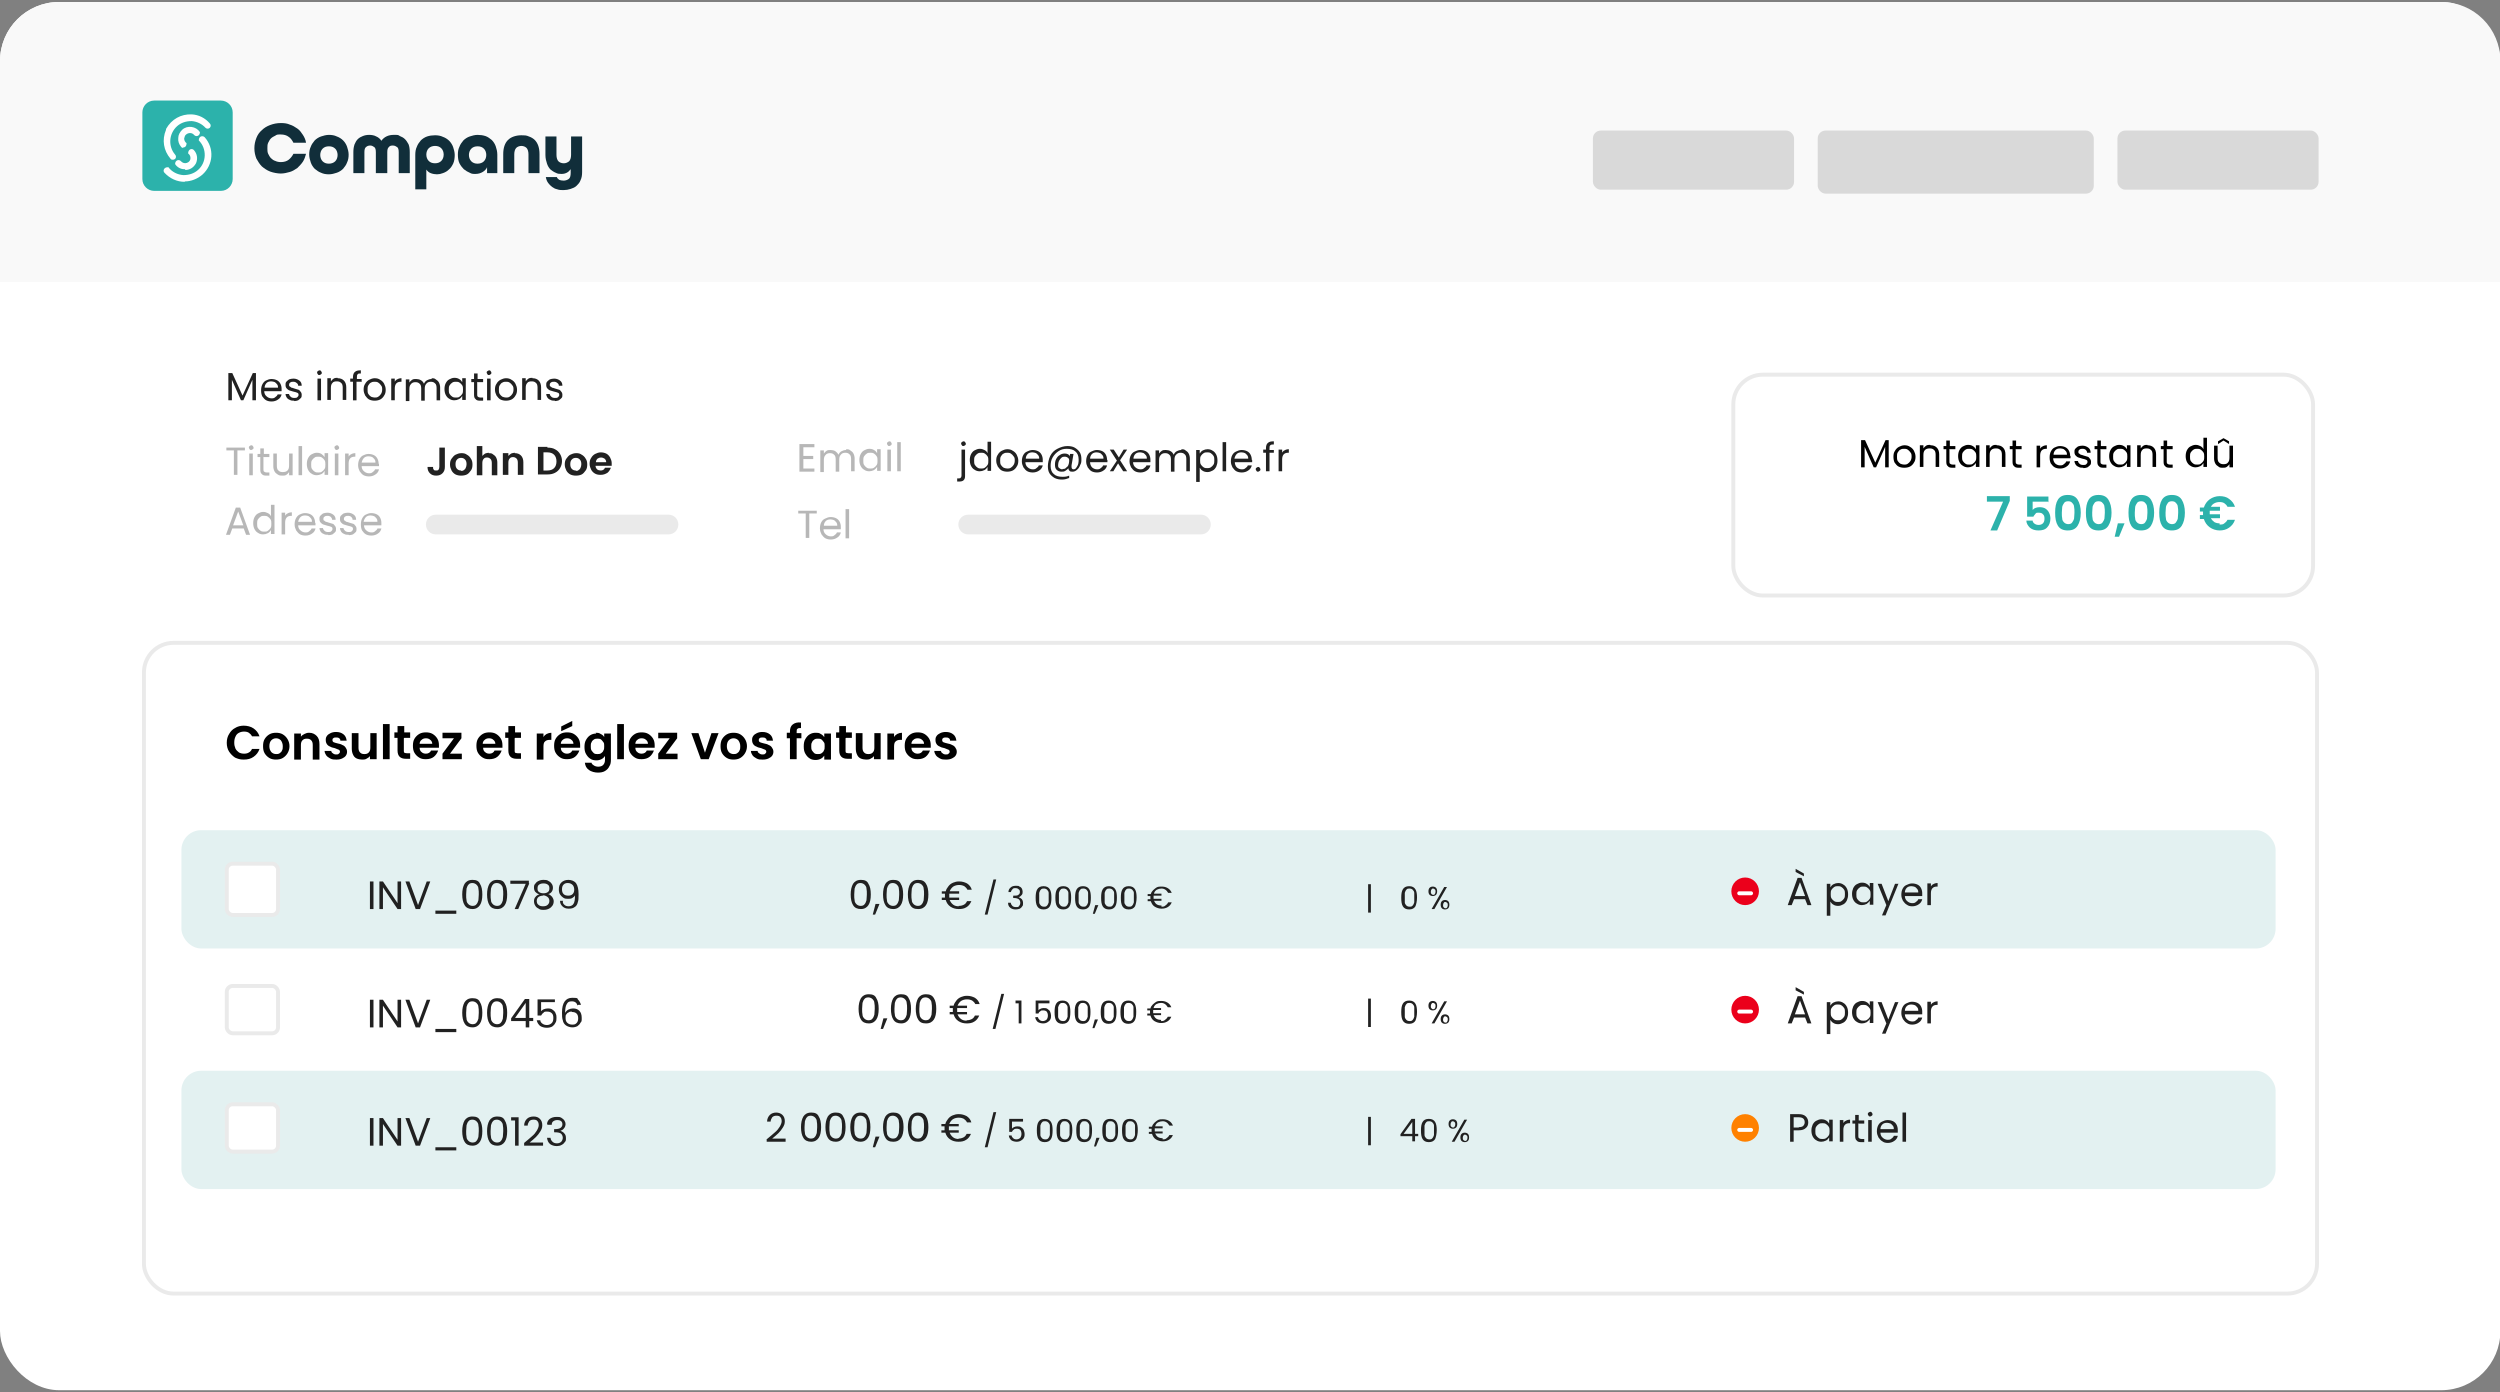 <svg xmlns="http://www.w3.org/2000/svg" xmlns:xlink="http://www.w3.org/1999/xlink" id="Calque_1" viewBox="0 0 633.9 353"><rect x="0" y="0" width="633.9" height="353" fill="#808080" stroke="none"/><defs><style>      .st0, .st1 {        fill: #fff;      }      .st2, .st3, .st4 {        fill: none;      }      .st5 {        fill: #eb001b;      }      .st6 {        fill: #f9f9f9;      }      .st3 {        stroke: #fff;        stroke-linecap: round;      }      .st7 {        fill: #212121;      }      .st8 {        fill: #2cb2ab;      }      .st9 {        fill: #112e3a;      }      .st10 {        fill: #b7b7b7;      }      .st4, .st1 {        stroke: #eaeaea;      }      .st11 {        fill: #e3f1f1;      }      .st12 {        fill: #eaeaea;      }      .st13 {        fill: #d9d9d9;      }      .st14 {        fill: #ff8100;      }    </style><clipPath id="clippath"><path class="st2" d="M634,71.5H0V15.5C0,7.2,6.7.5,15,.5h604c8.3,0,15,6.7,15,15v56Z"></path></clipPath></defs><rect class="st0" x="0" y=".5" width="634" height="352" rx="15" ry="15"></rect><path class="st6" d="M634,71.5H0V15.5C0,7.2,6.7.5,15,.5h604c8.3,0,15,6.7,15,15v56Z"></path><path class="st8" d="M56,25.5h-16.9c-1.7,0-3,1.4-3,3v16.9c0,1.7,1.4,3,3,3h16.9c1.7,0,3-1.4,3-3v-16.9c0-1.7-1.4-3-3-3Z"></path><path class="st9" d="M74.4,36.2c-.3-.6-.7-1.2-1.2-1.5-.5-.4-1.2-.6-2-.6s-1,0-1.4.3c-.4.2-.8.4-1.1.7-.3.3-.5.7-.7,1.1-.2.4-.2.9-.2,1.4s0,1,.2,1.4c.2.4.4.8.7,1.1.3.3.7.6,1.1.7.4.2.9.3,1.4.3.8,0,1.5-.2,2-.6.5-.4.9-.9,1.2-1.5h3.2c-.2.7-.4,1.4-.8,2-.4.6-.9,1.1-1.4,1.6-.6.4-1.2.8-1.9,1-.7.2-1.5.4-2.3.4s-1.9-.2-2.7-.5c-.8-.3-1.5-.8-2.1-1.3-.6-.6-1-1.3-1.4-2-.3-.8-.5-1.6-.5-2.6s.2-1.8.5-2.6c.3-.8.8-1.5,1.4-2,.6-.6,1.3-1,2.1-1.3.8-.3,1.7-.5,2.7-.5s1.6.1,2.3.4c.7.2,1.3.6,1.9,1,.6.4,1,1,1.4,1.6.4.6.7,1.3.8,2h-3.2Z"></path><path class="st9" d="M95.3,43.9v-5.3c0-.6-.1-1.1-.4-1.3-.3-.2-.6-.4-1-.4s-.8.1-1.1.4c-.3.2-.4.7-.4,1.3v5.3h-2.8v-5.3c0-.8.1-1.4.3-2,.2-.5.5-1,.8-1.3.4-.4.8-.6,1.3-.8.5-.2,1-.3,1.6-.3s1.3.1,1.8.4c.5.2,1,.6,1.3,1.1h0c.7-1,1.8-1.5,3.1-1.5s1.1,0,1.6.3c.5.2.9.4,1.3.8.4.4.6.8.9,1.3.2.5.3,1.2.3,2v5.3h-2.8v-5.3c0-.6-.1-1.1-.4-1.3-.3-.2-.6-.4-1.1-.4s-.8.1-1,.4c-.3.2-.4.7-.4,1.3v5.3h-2.8,0Z"></path><path class="st9" d="M105.3,39.3c0-.8.1-1.5.4-2.1.2-.6.6-1.1,1-1.6.4-.4,1-.8,1.6-1,.6-.2,1.3-.3,2-.3s1.4.1,2,.4c.6.2,1.2.6,1.6,1,.4.4.8,1,1,1.6.2.6.4,1.3.4,2s-.1,1.6-.4,2.2c-.3.6-.6,1.1-1.1,1.5-.4.4-.9.7-1.5.9-.5.2-1,.3-1.5.3s-1.1-.1-1.6-.3c-.5-.2-.8-.5-1.1-.9h0v5h-2.8v-8.6h0ZM110.3,37c-.6,0-1.2.2-1.6.6-.4.4-.6,1-.6,1.6s.2,1.2.6,1.6c.4.4.9.6,1.6.6s1.2-.2,1.6-.6c.4-.4.6-1,.6-1.6s-.2-1.2-.6-1.6c-.4-.4-.9-.6-1.6-.6Z"></path><path class="st9" d="M126.1,43.9h-2.6v-1.5h0c-.2.5-.6.9-1.1,1.2-.5.3-1.1.5-1.8.5s-1,0-1.5-.3c-.5-.2-1-.5-1.5-.9-.4-.4-.8-.9-1.1-1.5-.3-.6-.4-1.4-.4-2.2s.1-1.4.4-2c.2-.6.6-1.1,1-1.6.4-.4,1-.8,1.6-1,.6-.2,1.3-.4,2-.4s1.4.1,2,.3c.6.2,1.1.6,1.6,1,.4.4.8,1,1,1.6.2.6.4,1.3.4,2.1v4.6h0ZM121.1,41.5c.6,0,1.2-.2,1.6-.6.4-.4.6-1,.6-1.6s-.2-1.2-.6-1.6c-.4-.4-.9-.6-1.6-.6s-1.2.2-1.6.6c-.4.4-.6,1-.6,1.6s.2,1.2.6,1.6c.4.4.9.6,1.6.6Z"></path><path class="st9" d="M134,43.9v-4.8c0-.7-.2-1.3-.5-1.6-.3-.3-.8-.5-1.3-.5s-1,.2-1.3.5c-.3.3-.5.9-.5,1.6v4.8h-2.8v-4.8c0-.8.1-1.5.3-2.1.2-.6.5-1.1.9-1.5.4-.4.9-.7,1.5-.9.6-.2,1.2-.3,1.9-.3s1.3,0,1.9.3c.6.2,1.1.5,1.5.9.4.4.7.9.9,1.5.2.6.3,1.3.3,2.1v4.8h-2.8,0Z"></path><path class="st9" d="M143,41.4c.5,0,.9-.2,1.3-.5.3-.3.5-.9.5-1.6v-4.7h2.8v9c0,.8-.1,1.5-.4,2.1-.2.6-.6,1-1,1.4-.4.4-.9.6-1.5.8-.6.2-1.2.3-1.8.3s-1.1,0-1.6-.2c-.5-.1-.9-.3-1.3-.6-.4-.3-.7-.6-1-1-.3-.4-.5-.9-.6-1.5h2.8c.1.3.3.5.6.7.3.1.6.2,1.1.2s1.1-.2,1.4-.5c.3-.3.4-.8.4-1.5v-.9h0c-.3.4-.6.7-1,.9-.4.2-.8.3-1.3.3s-1,0-1.5-.3c-.5-.2-.9-.5-1.3-.8-.4-.4-.7-.9-.9-1.5-.2-.6-.4-1.3-.4-2.2v-4.7h2.8v4.7c0,.7.2,1.3.5,1.6.3.3.8.5,1.3.5h0Z"></path><path class="st0" d="M46.8,46.1c-1.9,0-3.7-.8-5.1-2.3-.5-.5-.1-1.5,1-1.4.9,1.2,2.3,1.9,3.8,2,1.4,0,2.7-.4,3.7-1.3,2.2-1.9,2.3-5.4.2-7.5,0-1.1,1-1.3,1.5-.8,2.5,2.8,2.2,7-.6,9.5-1.3,1.1-2.9,1.7-4.4,1.7h0Z"></path><path class="st9" d="M88.4,39.2c0,.7-.1,1.4-.4,2-.2.6-.6,1.1-1,1.6-.4.4-1,.8-1.6,1-.6.2-1.3.4-2,.4s-1.4-.1-2-.4c-.6-.2-1.1-.6-1.6-1-.4-.4-.8-1-1-1.6-.2-.6-.4-1.3-.4-2s.1-1.4.4-2c.2-.6.6-1.1,1-1.6.4-.4,1-.8,1.6-1,.6-.2,1.3-.4,2-.4s1.4.1,2,.4c.6.2,1.2.6,1.6,1,.4.4.8,1,1,1.6.2.6.4,1.3.4,2ZM83.4,41.5c.6,0,1.2-.2,1.6-.6.4-.4.6-1,.6-1.6s-.2-1.2-.6-1.6c-.4-.4-.9-.6-1.6-.6s-1.2.2-1.6.6c-.4.4-.6,1-.6,1.6s.2,1.2.6,1.6c.4.4.9.6,1.6.6Z"></path><path class="st0" d="M43.8,40.5c-.2,0-.4,0-.6-.3-1.7-2-2.2-4.7-1.1-7.3,0,0,0-.1,0-.2,1.4-2.5,3.8-3.8,6.5-3.7,1.8.1,3.4.9,4.6,2.3.3.3.3.8,0,1.1-.3.3-.8.3-1.1,0-.9-1-2.2-1.6-3.5-1.7-1.4,0-2.7.4-3.7,1.3-2.1,1.9-2.3,5.1-.5,7.2.3.3.3.8,0,1.1-.2.1-.3.2-.5.2h0Z"></path><path class="st0" d="M46.9,42.9c0,0-.1,0-.2,0-.9,0-1.8-.5-2.3-1.3,0-1,1-1.3,1.5-.7.4.4.9.6,1.5.4.6-.2.9-.7.9-1.2,0-.5-.2-.9-.6-1.2,0-1.1,1-1.4,1.5-.8.8.9,1,2.1.5,3.3-.6,1.1-1.6,1.7-2.7,1.7h0Z"></path><path class="st0" d="M46.5,37.5c-.2,0-.4,0-.6-.3-.5-.6-.8-1.4-.7-2.2,0-.8.4-1.5,1-2.1,1.3-1.2,3.5-.9,4.5.6,0,1-1,1.3-1.5.7-.5-.6-1.4-.6-2-.1-.3.2-.4.6-.5,1,0,.5.2.9.6,1.2,0,.8-.4,1.1-.9,1.1h0Z"></path><rect class="st13" x="403.9" y="33.1" width="51" height="15" rx="2" ry="2"></rect><rect class="st13" x="536.9" y="33.1" width="51" height="15" rx="2" ry="2"></rect><rect class="st13" x="460.9" y="33.1" width="70" height="16" rx="2" ry="2"></rect><path d="M478.9,111.6v6.9h-.9v-5.2l-2.3,5.2h-.6l-2.3-5.2v5.2h-.9v-6.9h1l2.6,5.7,2.6-5.7h1ZM482.8,118.6c-.5,0-1-.1-1.4-.3-.4-.2-.7-.6-1-1-.2-.4-.3-.9-.3-1.5s.1-1.1.4-1.5c.2-.4.6-.8,1-1,.4-.2.9-.4,1.4-.4s1,.1,1.4.4c.4.2.8.6,1,1,.2.4.4.9.4,1.5s-.1,1.1-.4,1.5c-.2.4-.6.8-1,1-.4.2-.9.3-1.4.3ZM482.8,117.8c.3,0,.6,0,.9-.2.3-.2.5-.4.7-.7.2-.3.3-.7.3-1.1s0-.8-.3-1.1c-.2-.3-.4-.5-.7-.7-.3-.2-.6-.2-.9-.2s-.6,0-.9.2c-.3.1-.5.4-.7.7-.2.3-.2.7-.2,1.1s0,.8.2,1.1c.2.3.4.5.7.7.3.1.6.2.9.2ZM489.5,112.9c.7,0,1.2.2,1.6.6.4.4.6,1,.6,1.7v3.2h-.9v-3.1c0-.5-.1-1-.4-1.2-.3-.3-.6-.4-1.1-.4s-.9.1-1.2.4c-.3.3-.4.7-.4,1.3v3h-.9v-5.5h.9v.8c.2-.3.4-.5.7-.7.3-.2.7-.2,1-.2ZM494.3,113.8v3.2c0,.3,0,.5.2.6.1.1.3.2.6.2h.7v.8h-.8c-.5,0-.9-.1-1.1-.4-.3-.2-.4-.6-.4-1.1v-3.2h-.7v-.8h.7v-1.4h.9v1.4h1.4v.8h-1.4ZM496.5,115.7c0-.6.1-1.1.3-1.5.2-.4.5-.8.9-1,.4-.2.8-.4,1.3-.4s.9.1,1.2.3c.4.2.6.5.8.8v-1h.9v5.5h-.9v-1c-.2.3-.5.6-.8.8-.4.2-.8.3-1.2.3s-.9-.1-1.3-.4c-.4-.2-.7-.6-.9-1-.2-.4-.3-.9-.3-1.5ZM501.1,115.8c0-.4,0-.8-.2-1.1-.2-.3-.4-.5-.7-.7-.3-.2-.6-.2-.9-.2s-.6,0-.9.2c-.3.2-.5.4-.7.7-.2.3-.2.7-.2,1.1s0,.8.2,1.1c.2.3.4.5.7.7.3.2.6.2.9.2s.7,0,.9-.2c.3-.2.5-.4.7-.7.2-.3.2-.7.2-1.1ZM506.3,112.9c.7,0,1.2.2,1.6.6.4.4.6,1,.6,1.7v3.2h-.9v-3.1c0-.5-.1-1-.4-1.2-.3-.3-.6-.4-1.1-.4s-.9.1-1.2.4c-.3.3-.4.7-.4,1.3v3h-.9v-5.5h.9v.8c.2-.3.4-.5.7-.7.3-.2.7-.2,1-.2ZM511.1,113.8v3.2c0,.3,0,.5.2.6.1.1.3.2.6.2h.7v.8h-.8c-.5,0-.9-.1-1.1-.4-.3-.2-.4-.6-.4-1.1v-3.2h-.7v-.8h.7v-1.4h.9v1.4h1.4v.8h-1.4ZM517.2,113.9c.2-.3.4-.6.7-.7.3-.2.7-.3,1.1-.3v.9h-.2c-1,0-1.5.6-1.5,1.7v3h-.9v-5.5h.9v.9ZM525,115.6c0,.2,0,.4,0,.6h-4.4c0,.5.2,1,.5,1.3.3.3.8.5,1.2.5s.7,0,1-.3c.3-.2.5-.4.6-.7h1c-.1.5-.4,1-.9,1.3-.4.3-1,.5-1.6.5s-1-.1-1.4-.3c-.4-.2-.7-.6-1-1-.2-.4-.3-.9-.3-1.5s.1-1.1.3-1.5c.2-.4.5-.8.9-1,.4-.2.9-.4,1.4-.4s1,.1,1.4.3c.4.2.7.5.9.9.2.4.3.8.3,1.3ZM524.1,115.4c0-.3,0-.6-.2-.9-.2-.3-.4-.4-.6-.6-.3-.1-.5-.2-.9-.2-.5,0-.9.1-1.2.4-.3.3-.5.7-.5,1.2h3.5ZM528.2,118.6c-.4,0-.8,0-1.1-.2-.3-.1-.6-.3-.8-.6-.2-.3-.3-.6-.3-.9h.9c0,.3.2.5.4.7.2.2.5.3.9.3s.6,0,.8-.2.3-.3.3-.6-.1-.4-.3-.5c-.2-.1-.5-.2-1-.3-.4-.1-.7-.2-1-.3-.3-.1-.5-.3-.7-.5-.2-.2-.3-.5-.3-.9s0-.5.2-.8c.2-.2.4-.4.7-.6.3-.1.7-.2,1.1-.2.6,0,1.1.2,1.5.5.4.3.6.7.6,1.3h-.9c0-.3-.1-.5-.3-.7-.2-.2-.5-.3-.8-.3s-.6,0-.8.2c-.2.1-.3.3-.3.6s0,.3.2.4c.1.1.3.2.4.3.2,0,.4.1.7.2.4.1.7.2,1,.3.2,0,.5.3.6.5.2.2.3.5.3.8,0,.3,0,.6-.2.8-.2.2-.4.4-.7.6-.3.1-.6.2-1,.2ZM532.6,113.8v3.2c0,.3,0,.5.2.6.1.1.3.2.6.2h.7v.8h-.8c-.5,0-.9-.1-1.1-.4-.3-.2-.4-.6-.4-1.1v-3.2h-.7v-.8h.7v-1.4h.9v1.4h1.4v.8h-1.4ZM534.8,115.7c0-.6.1-1.1.3-1.5.2-.4.5-.8.9-1,.4-.2.8-.4,1.3-.4s.9.1,1.2.3c.4.2.6.5.8.8v-1h.9v5.5h-.9v-1c-.2.3-.4.6-.8.8-.4.2-.8.3-1.2.3s-.9-.1-1.3-.4c-.4-.2-.7-.6-.9-1-.2-.4-.3-.9-.3-1.5ZM539.4,115.8c0-.4,0-.8-.2-1.1-.2-.3-.4-.5-.7-.7-.3-.2-.6-.2-.9-.2s-.7,0-.9.2c-.3.2-.5.4-.7.7-.2.3-.2.7-.2,1.1s0,.8.2,1.1c.2.3.4.5.7.7.3.2.6.2.9.2s.7,0,.9-.2c.3-.2.5-.4.7-.7.2-.3.2-.7.2-1.1ZM544.5,112.9c.7,0,1.2.2,1.6.6.4.4.6,1,.6,1.7v3.2h-.9v-3.1c0-.5-.1-1-.4-1.2-.3-.3-.6-.4-1.1-.4s-.9.1-1.1.4c-.3.3-.4.7-.4,1.3v3h-.9v-5.5h.9v.8c.2-.3.4-.5.7-.7.3-.2.7-.2,1-.2ZM549.4,113.8v3.2c0,.3,0,.5.2.6.1.1.3.2.6.2h.7v.8h-.8c-.5,0-.9-.1-1.1-.4-.3-.2-.4-.6-.4-1.1v-3.2h-.7v-.8h.7v-1.4h.9v1.4h1.4v.8h-1.4ZM554.2,115.7c0-.6.1-1.1.3-1.5.2-.4.5-.8.9-1,.4-.2.8-.4,1.3-.4s.8.1,1.2.3c.4.2.6.4.8.8v-2.9h.9v7.4h-.9v-1c-.2.3-.4.6-.8.8-.4.2-.8.3-1.2.3s-.9-.1-1.3-.4c-.4-.2-.7-.6-.9-1-.2-.4-.3-.9-.3-1.5ZM558.9,115.8c0-.4,0-.8-.2-1.1-.2-.3-.4-.5-.7-.7-.3-.2-.6-.2-.9-.2s-.6,0-.9.2c-.3.2-.5.4-.7.7-.2.3-.2.7-.2,1.1s0,.8.2,1.1c.2.3.4.5.7.7.3.2.6.2.9.2s.7,0,.9-.2c.3-.2.5-.4.7-.7.2-.3.2-.7.2-1.1ZM566.2,113v5.5h-.9v-.8c-.2.3-.4.5-.7.7-.3.2-.6.2-1,.2s-.8,0-1.1-.3c-.3-.2-.6-.4-.8-.8-.2-.4-.3-.8-.3-1.3v-3.2h.9v3.1c0,.5.1,1,.4,1.2.3.3.6.4,1.1.4s.9-.1,1.1-.4c.3-.3.4-.7.4-1.3v-3h.9ZM563.8,111.7l-1.4.9v-.7l1.4-.8,1.4.8v.7l-1.4-.9Z"></path><path class="st10" d="M62.1,113.5v.7h-1.9v6.2h-.9v-6.2h-1.9v-.7h4.7ZM63.7,114.1c-.2,0-.3,0-.4-.2-.1-.1-.2-.3-.2-.4s0-.3.2-.4c.1-.1.3-.2.4-.2s.3,0,.4.2c.1.1.2.3.2.4s0,.3-.2.4c-.1.1-.3.2-.4.2ZM64.1,115v5.5h-.9v-5.5h.9ZM66.8,115.8v3.2c0,.3,0,.5.2.6.1.1.3.2.6.2h.7v.8h-.8c-.5,0-.9-.1-1.1-.4-.3-.2-.4-.6-.4-1.1v-3.2h-.7v-.8h.7v-1.4h.9v1.4h1.4v.8h-1.4ZM74.2,115v5.5h-.9v-.8c-.2.3-.4.5-.7.7-.3.2-.6.2-1,.2s-.8,0-1.2-.3c-.3-.2-.6-.4-.8-.8-.2-.4-.3-.8-.3-1.3v-3.2h.9v3.1c0,.5.1,1,.4,1.2.3.3.6.4,1.1.4s.9-.1,1.2-.4c.3-.3.4-.7.4-1.3v-3h.9ZM76.6,113.1v7.4h-.9v-7.4h.9ZM77.8,117.7c0-.6.1-1.1.3-1.5.2-.4.5-.8.9-1,.4-.2.8-.4,1.3-.4s.9.1,1.2.3.6.5.8.8v-1h.9v5.5h-.9v-1c-.2.3-.4.6-.8.8-.4.2-.8.3-1.2.3s-.9-.1-1.3-.4c-.4-.2-.7-.6-.9-1s-.3-.9-.3-1.5ZM82.5,117.8c0-.4,0-.8-.2-1.1-.2-.3-.4-.5-.7-.7-.3-.2-.6-.2-.9-.2s-.7,0-.9.2c-.3.2-.5.4-.7.7-.2.3-.2.7-.2,1.1s0,.8.2,1.1c.2.3.4.5.7.7.3.2.6.2.9.2s.7,0,.9-.2c.3-.2.5-.4.7-.7.2-.3.2-.7.2-1.1ZM85.4,114.1c-.2,0-.3,0-.4-.2-.1-.1-.2-.3-.2-.4s0-.3.2-.4c.1-.1.3-.2.4-.2s.3,0,.4.2c.1.1.2.3.2.4s0,.3-.2.4c-.1.1-.3.2-.4.2ZM85.8,115v5.5h-.9v-5.5h.9ZM88.3,115.9c.2-.3.4-.6.7-.7.3-.2.7-.3,1.1-.3v.9h-.2c-1,0-1.5.6-1.5,1.7v3h-.9v-5.5h.9v.9ZM96.1,117.6c0,.2,0,.4,0,.6h-4.4c0,.5.2,1,.6,1.3.3.3.8.5,1.2.5s.7,0,1-.3c.3-.2.5-.4.6-.7h1c-.1.5-.4,1-.9,1.3-.4.3-1,.5-1.6.5s-1-.1-1.4-.3c-.4-.2-.7-.6-1-1-.2-.4-.4-.9-.4-1.5s.1-1.1.3-1.5c.2-.4.5-.8.9-1,.4-.2.9-.4,1.4-.4s1,.1,1.4.3c.4.2.7.5.9.9.2.4.3.8.3,1.3ZM95.2,117.4c0-.3,0-.6-.2-.9-.2-.3-.4-.4-.6-.6-.3-.1-.5-.2-.9-.2-.5,0-.9.1-1.2.4-.3.3-.5.7-.6,1.2h3.5Z"></path><path class="st7" d="M112.8,113.5v4.9c0,.7-.2,1.2-.6,1.6-.4.4-.9.6-1.6.6s-1.2-.2-1.6-.6c-.4-.4-.6-.9-.6-1.6h1.4c0,.3,0,.5.2.7.1.2.3.2.6.2s.4,0,.6-.2c.1-.2.2-.4.2-.7v-4.9h1.4ZM116.9,120.6c-.5,0-1-.1-1.4-.3-.4-.2-.8-.6-1-1-.2-.4-.4-.9-.4-1.5s.1-1.1.4-1.5c.3-.4.6-.8,1-1,.4-.2.9-.4,1.5-.4s1,.1,1.4.4c.4.2.8.6,1,1,.3.4.4.9.4,1.5s-.1,1.1-.4,1.5c-.3.4-.6.8-1,1-.4.2-.9.3-1.5.3ZM116.9,119.4c.3,0,.5,0,.7-.2.2-.1.4-.3.5-.6.1-.2.2-.5.2-.9,0-.5-.1-.9-.4-1.2-.3-.3-.6-.4-1-.4s-.7.1-1,.4c-.3.3-.4.7-.4,1.2s.1.9.4,1.2c.3.3.6.4,1,.4ZM123.9,114.9c.4,0,.8,0,1.1.3.3.2.6.4.8.8.2.4.3.8.3,1.3v3.2h-1.4v-3.1c0-.4-.1-.8-.3-1-.2-.2-.5-.4-.9-.4s-.7.1-.9.4c-.2.2-.3.6-.3,1v3.1h-1.4v-7.4h1.4v2.5c.2-.2.4-.4.7-.6.3-.1.6-.2,1-.2ZM130.5,114.9c.7,0,1.2.2,1.6.6.4.4.6,1,.6,1.7v3.2h-1.4v-3.1c0-.4-.1-.8-.3-1-.2-.2-.5-.4-.9-.4s-.7.1-.9.4c-.2.2-.3.6-.3,1v3.1h-1.4v-5.5h1.4v.7c.2-.2.4-.4.7-.6.3-.1.6-.2,1-.2ZM138.8,113.5c.7,0,1.4.1,1.9.4.6.3,1,.7,1.3,1.2.3.5.5,1.1.5,1.8s-.2,1.3-.5,1.8c-.3.5-.7.9-1.3,1.2-.6.3-1.2.4-1.9.4h-2.4v-7h2.4ZM138.8,119.3c.7,0,1.3-.2,1.7-.6.4-.4.6-1,.6-1.7s-.2-1.3-.6-1.7c-.4-.4-1-.6-1.7-.6h-1v4.6h1ZM146,120.6c-.5,0-1-.1-1.4-.3-.4-.2-.8-.6-1-1-.2-.4-.4-.9-.4-1.5s.1-1.1.4-1.5c.3-.4.6-.8,1-1,.4-.2.9-.4,1.5-.4s1,.1,1.4.4c.4.2.8.6,1,1,.3.4.4.9.4,1.5s-.1,1.1-.4,1.5c-.3.4-.6.8-1,1-.4.2-.9.3-1.5.3ZM146,119.4c.3,0,.5,0,.7-.2.2-.1.4-.3.5-.6.1-.2.2-.5.2-.9,0-.5-.1-.9-.4-1.2-.3-.3-.6-.4-1-.4s-.7.1-1,.4c-.3.3-.4.7-.4,1.2s.1.9.4,1.2c.3.3.6.4,1,.4ZM155.1,117.6c0,.2,0,.4,0,.5h-4.1c0,.4.2.7.4.9.2.2.6.3.9.3.5,0,.9-.2,1.1-.7h1.5c-.2.5-.5,1-.9,1.3-.5.3-1,.5-1.7.5s-1-.1-1.4-.3c-.4-.2-.8-.6-1-1-.2-.4-.4-.9-.4-1.5s.1-1.1.4-1.5c.2-.4.6-.8,1-1s.9-.4,1.4-.4,1,.1,1.4.3c.4.2.7.5,1,1,.2.4.4.9.4,1.4ZM153.7,117.2c0-.4-.1-.6-.4-.9-.3-.2-.6-.3-.9-.3s-.6.1-.9.3c-.2.2-.4.5-.4.9h2.6Z"></path><path class="st10" d="M207.1,129.5v.7h-1.9v6.2h-.9v-6.2h-1.9v-.7h4.7ZM213.2,133.6c0,.2,0,.4,0,.6h-4.4c0,.5.2,1,.6,1.3.3.3.8.5,1.2.5s.7,0,1-.3c.3-.2.5-.4.6-.7h1c-.1.5-.4,1-.9,1.3-.4.3-1,.5-1.6.5s-1-.1-1.4-.3c-.4-.2-.7-.6-1-1-.2-.4-.4-.9-.4-1.5s.1-1.1.3-1.5c.2-.4.5-.8,1-1,.4-.2.9-.4,1.4-.4s1,.1,1.4.3c.4.2.7.5.9.9.2.4.3.8.3,1.3ZM212.3,133.4c0-.3,0-.6-.2-.9-.2-.3-.4-.4-.6-.6-.3-.1-.6-.2-.9-.2-.5,0-.9.1-1.2.4-.3.3-.5.7-.5,1.2h3.5ZM215.3,129.1v7.4h-.9v-7.4h.9Z"></path><path class="st7" d="M244.3,113.1c-.2,0-.3,0-.4-.2-.1-.1-.2-.3-.2-.4s0-.3.2-.4c.1-.1.3-.2.4-.2s.3,0,.4.2c.1.1.2.3.2.4s0,.3-.2.4c-.1.1-.3.2-.4.2ZM244.7,120.7c0,.5-.1.8-.4,1.1-.2.2-.6.3-1.1.3h-.5v-.8h.4c.3,0,.4,0,.5-.2.1,0,.2-.3.2-.5v-6.6h.9v6.7ZM245.9,116.7c0-.6.1-1.1.3-1.5.2-.4.5-.8.9-1,.4-.2.8-.4,1.3-.4s.8.1,1.2.3c.4.2.6.4.8.8v-2.9h.9v7.4h-.9v-1c-.2.3-.4.6-.8.8-.4.2-.8.3-1.2.3s-.9-.1-1.3-.4c-.4-.2-.7-.6-.9-1-.2-.4-.3-.9-.3-1.5ZM250.6,116.8c0-.4,0-.8-.2-1.1-.2-.3-.4-.5-.7-.7-.3-.2-.6-.2-.9-.2s-.6,0-.9.2c-.3.2-.5.4-.7.7-.2.3-.2.7-.2,1.1s0,.8.2,1.1c.2.3.4.5.7.7.3.2.6.2.9.2s.6,0,.9-.2c.3-.2.5-.4.7-.7.2-.3.2-.7.2-1.1ZM255.4,119.6c-.5,0-1-.1-1.4-.3-.4-.2-.7-.6-1-1-.2-.4-.4-.9-.4-1.5s.1-1.1.4-1.5c.2-.4.6-.8,1-1,.4-.2.9-.4,1.4-.4s1,.1,1.4.4c.4.2.8.6,1,1,.2.4.4.9.4,1.5s-.1,1.1-.4,1.5c-.2.4-.6.8-1,1-.4.2-.9.3-1.4.3ZM255.4,118.8c.3,0,.6,0,.9-.2.3-.2.5-.4.7-.7.2-.3.3-.7.3-1.1s0-.8-.3-1.1c-.2-.3-.4-.5-.7-.7-.3-.2-.6-.2-.9-.2s-.6,0-.9.2c-.3.1-.5.4-.7.7-.2.3-.2.7-.2,1.1s0,.8.2,1.1c.2.3.4.5.7.7.3.1.6.2.9.2ZM264.4,116.6c0,.2,0,.4,0,.6h-4.4c0,.5.2,1,.6,1.3.3.3.8.5,1.2.5s.7,0,1-.3c.3-.2.5-.4.6-.7h1c-.1.5-.4,1-.9,1.3-.4.3-1,.5-1.6.5s-1-.1-1.4-.3c-.4-.2-.7-.6-1-1-.2-.4-.4-.9-.4-1.5s.1-1.1.3-1.5c.2-.4.5-.8,1-1,.4-.2.9-.4,1.4-.4s1,.1,1.4.3c.4.2.7.5.9.9.2.4.3.8.3,1.3ZM263.5,116.4c0-.3,0-.6-.2-.9-.2-.3-.4-.4-.6-.6-.3-.1-.6-.2-.9-.2-.5,0-.9.1-1.2.4-.3.3-.5.7-.5,1.2h3.5ZM270.6,113.1c.7,0,1.4.1,1.9.4s1,.7,1.3,1.2c.3.5.4,1.1.4,1.7s0,1-.3,1.5c-.2.5-.4.9-.8,1.2-.3.3-.7.5-1.1.5s-.6,0-.8-.2c-.2-.2-.3-.4-.3-.7-.2.3-.5.5-.8.7-.3.2-.6.2-1,.2-.5,0-.9-.2-1.2-.5-.3-.3-.4-.7-.4-1.3s.1-1,.3-1.4c.2-.4.5-.8.9-1,.4-.3.8-.4,1.3-.4s1.1.2,1.3.7v-.6h.9l-.5,2.9c0,.1,0,.2,0,.4,0,.4.2.6.5.6s.5-.1.7-.4c.2-.3.4-.6.5-1,.1-.4.1-.8.1-1.1,0-.9-.3-1.6-.8-2-.5-.5-1.3-.7-2.2-.7s-1.5.2-2.1.6c-.6.4-1.1.9-1.5,1.6-.4.7-.5,1.4-.5,2.2,0,.9.3,1.6.8,2,.5.5,1.3.7,2.2.7s1.2-.1,1.7-.3v.6c-.5.2-1.1.4-1.8.4s-1.3-.1-1.9-.4c-.5-.3-1-.7-1.3-1.2-.3-.5-.4-1.1-.4-1.8s.2-1.8.6-2.6c.4-.8,1-1.4,1.8-1.8.8-.4,1.6-.7,2.6-.7ZM269.5,118.9c.3,0,.6,0,.8-.3.3-.2.5-.4.6-.7.1-.3.2-.6.2-1s0-.6-.3-.8c-.2-.2-.5-.3-.8-.3s-.6,0-.9.3c-.2.2-.4.4-.6.8-.1.3-.2.6-.2,1s0,.6.3.8.4.3.8.3ZM280.8,116.6c0,.2,0,.4,0,.6h-4.4c0,.5.2,1,.5,1.3.3.3.8.5,1.2.5s.7,0,1-.3c.3-.2.5-.4.6-.7h1c-.1.5-.4,1-.9,1.3-.4.3-1,.5-1.6.5s-1-.1-1.4-.3c-.4-.2-.7-.6-1-1-.2-.4-.4-.9-.4-1.5s.1-1.1.3-1.5.5-.8,1-1c.4-.2.9-.4,1.4-.4s1,.1,1.4.3c.4.2.7.5.9.9.2.4.3.8.3,1.3ZM279.8,116.4c0-.3,0-.6-.2-.9-.2-.3-.4-.4-.6-.6-.3-.1-.6-.2-.9-.2-.5,0-.9.1-1.2.4-.3.3-.5.7-.5,1.2h3.5ZM284.8,119.5l-1.3-2-1.2,2h-.9l1.8-2.7-1.8-2.8h1l1.3,2,1.2-2h.9l-1.8,2.7,1.8,2.8h-1ZM291.7,116.6c0,.2,0,.4,0,.6h-4.4c0,.5.2,1,.6,1.3.3.3.8.5,1.2.5s.7,0,1-.3c.3-.2.5-.4.6-.7h1c-.1.5-.4,1-.9,1.3-.4.3-1,.5-1.6.5s-1-.1-1.4-.3c-.4-.2-.7-.6-1-1-.2-.4-.4-.9-.4-1.5s.1-1.1.3-1.5c.2-.4.5-.8,1-1,.4-.2.9-.4,1.4-.4s1,.1,1.4.3c.4.2.7.5.9.9.2.4.3.8.3,1.3ZM290.8,116.4c0-.3,0-.6-.2-.9-.2-.3-.4-.4-.6-.6-.3-.1-.6-.2-.9-.2-.5,0-.9.1-1.2.4-.3.3-.5.7-.5,1.2h3.5ZM299.5,113.9c.4,0,.8,0,1.1.3.3.2.6.4.8.8.2.4.3.8.3,1.3v3.2h-.9v-3.1c0-.5-.1-1-.4-1.2-.3-.3-.6-.4-1.1-.4s-.8.2-1.1.5c-.3.3-.4.7-.4,1.3v3h-.9v-3.1c0-.5-.1-1-.4-1.2-.3-.3-.6-.4-1.1-.4s-.9.2-1.1.5c-.3.3-.4.7-.4,1.3v3h-.9v-5.5h.9v.8c.2-.3.4-.5.7-.7.3-.2.6-.2,1-.2s.9.1,1.2.3c.4.2.6.5.8.9.2-.4.4-.7.8-.9.4-.2.7-.3,1.2-.3ZM304.2,115c.2-.3.4-.6.8-.8.4-.2.8-.3,1.2-.3s.9.1,1.3.4c.4.2.7.6.9,1,.2.4.3.9.3,1.5s-.1,1-.3,1.5c-.2.4-.5.8-.9,1-.4.2-.8.4-1.3.4s-.9-.1-1.2-.3c-.4-.2-.6-.5-.8-.8v3.6h-.9v-8.1h.9v1ZM307.9,116.7c0-.4,0-.8-.2-1.1-.2-.3-.4-.5-.7-.7-.3-.2-.6-.2-.9-.2s-.6,0-.9.2c-.3.2-.5.4-.7.7-.2.3-.2.7-.2,1.1s0,.8.2,1.1c.2.3.4.5.7.7.3.2.6.2.9.2s.6,0,.9-.2c.3-.2.5-.4.7-.7.2-.3.2-.7.2-1.1ZM310.9,112.1v7.4h-.9v-7.4h.9ZM317.5,116.6c0,.2,0,.4,0,.6h-4.4c0,.5.2,1,.5,1.3.3.3.8.5,1.2.5s.7,0,1-.3c.3-.2.5-.4.6-.7h1c-.1.5-.4,1-.9,1.3-.4.3-1,.5-1.6.5s-1-.1-1.4-.3c-.4-.2-.7-.6-1-1-.2-.4-.4-.9-.4-1.5s.1-1.1.3-1.5c.2-.4.5-.8,1-1,.4-.2.9-.4,1.4-.4s1,.1,1.4.3c.4.2.7.5.9.9.2.4.3.8.3,1.3ZM316.5,116.4c0-.3,0-.6-.2-.9-.2-.3-.4-.4-.6-.6-.3-.1-.5-.2-.9-.2-.5,0-.9.1-1.2.4-.3.3-.5.7-.6,1.2h3.5ZM319,119.6c-.2,0-.3,0-.4-.2-.1-.1-.2-.3-.2-.4s0-.3.2-.4c.1-.1.3-.2.4-.2s.3,0,.4.2c.1.1.2.3.2.4s0,.3-.2.4c-.1.1-.3.2-.4.2ZM323,114.8h-1.1v4.7h-.9v-4.7h-.7v-.8h.7v-.4c0-.6.2-1.1.5-1.3.3-.3.8-.4,1.5-.4v.8c-.4,0-.7,0-.9.2-.2.2-.2.4-.2.8v.4h1.1v.8ZM325,114.9c.2-.3.4-.6.7-.7.3-.2.7-.3,1.1-.3v.9h-.2c-1,0-1.5.6-1.5,1.7v3h-.9v-5.5h.9v.9Z"></path><path class="st7" d="M64.9,94.6v6.9h-.9v-5.2l-2.3,5.2h-.6l-2.3-5.2v5.2h-.9v-6.9h1l2.6,5.7,2.6-5.7h1ZM71.4,98.6c0,.2,0,.4,0,.6h-4.4c0,.5.2,1,.6,1.3.3.3.8.5,1.2.5s.7,0,1-.3c.3-.2.5-.4.6-.7h1c-.1.5-.4,1-.9,1.3-.4.3-1,.5-1.6.5s-1-.1-1.4-.3c-.4-.2-.7-.6-1-1-.2-.4-.3-.9-.3-1.5s.1-1.1.3-1.5c.2-.4.5-.8.9-1,.4-.2.9-.4,1.4-.4s1,.1,1.4.3c.4.2.7.5.9.9.2.4.3.8.3,1.3ZM70.5,98.4c0-.3,0-.6-.2-.9-.2-.3-.4-.4-.6-.6-.3-.1-.6-.2-.9-.2-.5,0-.9.1-1.2.4-.3.3-.5.7-.5,1.2h3.5ZM74.6,101.6c-.4,0-.8,0-1.1-.2-.3-.1-.6-.3-.8-.6-.2-.3-.3-.6-.3-.9h.9c0,.3.2.5.4.7.2.2.5.3.9.3s.6,0,.8-.2.3-.3.3-.6-.1-.4-.3-.5c-.2-.1-.5-.2-1-.3-.4-.1-.7-.2-1-.3-.3-.1-.5-.3-.7-.5-.2-.2-.3-.5-.3-.9s0-.5.2-.8c.2-.2.4-.4.7-.6.3-.1.7-.2,1.1-.2.6,0,1.1.2,1.5.5.4.3.6.7.6,1.3h-.9c0-.3-.1-.5-.4-.7-.2-.2-.5-.3-.8-.3s-.6,0-.8.2c-.2.1-.3.3-.3.6s0,.3.2.4c.1.1.3.2.4.3.2,0,.4.1.7.2.4.1.7.2,1,.3.2,0,.5.3.6.5.2.2.3.5.3.8,0,.3,0,.6-.2.8-.2.2-.4.4-.7.6-.3.1-.6.2-1,.2ZM81,95.1c-.2,0-.3,0-.4-.2-.1-.1-.2-.3-.2-.4s0-.3.2-.4c.1-.1.3-.2.4-.2s.3,0,.4.2c.1.1.2.3.2.4s0,.3-.2.4c-.1.1-.3.2-.4.2ZM81.4,96v5.5h-.9v-5.5h.9ZM85.6,95.9c.7,0,1.2.2,1.6.6.4.4.6,1,.6,1.7v3.2h-.9v-3.1c0-.5-.1-1-.4-1.2-.3-.3-.6-.4-1.1-.4s-.9.1-1.1.4c-.3.3-.4.7-.4,1.3v3h-.9v-5.5h.9v.8c.2-.3.4-.5.7-.7.3-.2.7-.2,1-.2ZM91.6,96.8h-1.2v4.7h-.9v-4.7h-.7v-.8h.7v-.4c0-.6.2-1.1.5-1.3.3-.3.8-.4,1.5-.4v.8c-.4,0-.7,0-.8.2-.2.2-.2.4-.2.8v.4h1.2v.8ZM95,101.6c-.5,0-1-.1-1.4-.3-.4-.2-.7-.6-1-1-.2-.4-.4-.9-.4-1.5s.1-1.1.4-1.5c.2-.4.6-.8,1-1,.4-.2.9-.4,1.4-.4s1,.1,1.4.4c.4.2.8.6,1,1,.2.4.4.9.4,1.5s-.1,1.1-.4,1.5c-.2.4-.6.8-1,1-.4.2-.9.3-1.4.3ZM95,100.8c.3,0,.6,0,.9-.2.3-.2.5-.4.7-.7.2-.3.3-.7.3-1.1s0-.8-.3-1.1c-.2-.3-.4-.5-.7-.7-.3-.2-.6-.2-.9-.2s-.6,0-.9.2c-.3.1-.5.4-.7.7-.2.3-.2.7-.2,1.1s0,.8.2,1.1c.2.3.4.5.7.7.3.1.6.2.9.2ZM100,96.9c.2-.3.4-.6.7-.7.3-.2.7-.3,1.1-.3v.9h-.2c-1,0-1.5.6-1.5,1.7v3h-.9v-5.5h.9v.9ZM109.4,95.9c.4,0,.8,0,1.1.3.3.2.6.4.8.8.2.4.3.8.3,1.3v3.2h-.9v-3.1c0-.5-.1-1-.4-1.2-.3-.3-.6-.4-1.1-.4s-.9.2-1.1.5c-.3.3-.4.7-.4,1.3v3h-.9v-3.1c0-.5-.1-1-.4-1.2-.3-.3-.6-.4-1.1-.4s-.9.2-1.1.5c-.3.3-.4.7-.4,1.3v3h-.9v-5.5h.9v.8c.2-.3.4-.5.7-.7.3-.2.6-.2,1-.2s.9.1,1.2.3c.4.2.6.5.8.9.2-.4.4-.7.8-.9.4-.2.7-.3,1.2-.3ZM112.7,98.7c0-.6.1-1.1.3-1.5.2-.4.5-.8.9-1,.4-.2.8-.4,1.3-.4s.9.1,1.2.3c.4.2.6.5.8.8v-1h.9v5.5h-.9v-1c-.2.3-.4.6-.8.8-.4.2-.8.3-1.2.3s-.9-.1-1.3-.4c-.4-.2-.7-.6-.9-1-.2-.4-.3-.9-.3-1.5ZM117.4,98.8c0-.4,0-.8-.2-1.1-.2-.3-.4-.5-.7-.7-.3-.2-.6-.2-.9-.2s-.6,0-.9.2c-.3.2-.5.4-.7.7-.2.3-.2.7-.2,1.1s0,.8.2,1.1c.2.3.4.5.7.7.3.2.6.2.9.2s.7,0,.9-.2c.3-.2.5-.4.7-.7.2-.3.2-.7.2-1.1ZM121,96.8v3.2c0,.3,0,.5.2.6.1.1.3.2.6.2h.7v.8h-.8c-.5,0-.9-.1-1.1-.4-.3-.2-.4-.6-.4-1.1v-3.2h-.7v-.8h.7v-1.4h.9v1.4h1.4v.8h-1.4ZM124,95.1c-.2,0-.3,0-.4-.2s-.2-.3-.2-.4,0-.3.2-.4.3-.2.4-.2.3,0,.4.2c.1.1.2.3.2.4s0,.3-.2.4c-.1.1-.3.2-.4.2ZM124.4,96v5.5h-.9v-5.5h.9ZM128.3,101.6c-.5,0-1-.1-1.4-.3-.4-.2-.7-.6-1-1-.2-.4-.4-.9-.4-1.5s.1-1.1.4-1.5c.2-.4.6-.8,1-1,.4-.2.9-.4,1.4-.4s1,.1,1.4.4c.4.2.8.6,1,1,.2.4.4.9.4,1.5s-.1,1.1-.4,1.5c-.2.4-.6.8-1,1-.4.2-.9.3-1.4.3ZM128.3,100.8c.3,0,.6,0,.9-.2.3-.2.5-.4.7-.7.2-.3.3-.7.3-1.1s0-.8-.3-1.1c-.2-.3-.4-.5-.7-.7-.3-.2-.6-.2-.9-.2s-.6,0-.9.2c-.3.1-.5.4-.7.7-.2.3-.2.7-.2,1.1s0,.8.2,1.1c.2.3.4.5.7.7.3.1.6.2.9.2ZM135,95.9c.7,0,1.2.2,1.6.6.4.4.6,1,.6,1.7v3.2h-.9v-3.1c0-.5-.1-1-.4-1.2-.3-.3-.6-.4-1.1-.4s-.9.1-1.1.4c-.3.3-.4.7-.4,1.3v3h-.9v-5.5h.9v.8c.2-.3.4-.5.7-.7.3-.2.7-.2,1-.2ZM140.7,101.6c-.4,0-.8,0-1.1-.2-.3-.1-.6-.3-.8-.6-.2-.3-.3-.6-.3-.9h.9c0,.3.2.5.4.7.2.2.5.3.9.3s.6,0,.8-.2c.2-.2.3-.3.3-.6s-.1-.4-.3-.5c-.2-.1-.5-.2-1-.3-.4-.1-.7-.2-1-.3-.3-.1-.5-.3-.7-.5-.2-.2-.3-.5-.3-.9s0-.5.2-.8c.2-.2.4-.4.7-.6.3-.1.7-.2,1.1-.2.6,0,1.1.2,1.5.5.4.3.6.7.6,1.3h-.9c0-.3-.1-.5-.4-.7-.2-.2-.5-.3-.8-.3s-.6,0-.8.2c-.2.1-.3.3-.3.6s0,.3.2.4c.1.1.3.2.4.3.2,0,.4.1.7.2.4.1.7.2,1,.3.2,0,.5.3.6.5.2.2.3.5.3.8,0,.3,0,.6-.2.8-.2.2-.4.4-.7.6-.3.1-.6.2-1,.2Z"></path><path class="st10" d="M61.9,134h-3l-.6,1.6h-1l2.5-6.9h1.1l2.5,6.9h-1l-.6-1.6ZM61.7,133.2l-1.3-3.5-1.3,3.5h2.5ZM64.2,132.7c0-.6.1-1.1.3-1.5.2-.4.5-.8.9-1,.4-.2.8-.4,1.3-.4s.8.1,1.2.3c.4.2.6.4.8.8v-2.9h.9v7.4h-.9v-1c-.2.3-.4.6-.8.8-.4.2-.8.3-1.2.3s-.9-.1-1.3-.4c-.4-.2-.7-.6-.9-1-.2-.4-.3-.9-.3-1.5ZM68.8,132.8c0-.4,0-.8-.2-1.1-.2-.3-.4-.5-.7-.7-.3-.2-.6-.2-.9-.2s-.7,0-.9.2c-.3.2-.5.4-.7.7-.2.3-.2.7-.2,1.1s0,.8.2,1.1c.2.3.4.5.7.7.3.2.6.2.9.2s.7,0,.9-.2c.3-.2.5-.4.7-.7.2-.3.2-.7.2-1.1ZM72.2,130.9c.2-.3.4-.6.7-.7.3-.2.7-.3,1.1-.3v.9h-.2c-1,0-1.5.6-1.5,1.7v3h-.9v-5.5h.9v.9ZM80,132.6c0,.2,0,.4,0,.6h-4.4c0,.5.2,1,.6,1.3.3.3.8.5,1.2.5s.7,0,1-.3c.3-.2.5-.4.6-.7h1c-.1.5-.4,1-.9,1.3-.4.3-1,.5-1.6.5s-1-.1-1.4-.3c-.4-.2-.7-.6-1-1-.2-.4-.4-.9-.4-1.5s.1-1.1.3-1.5c.2-.4.5-.8.9-1,.4-.2.9-.4,1.4-.4s1,.1,1.4.3c.4.2.7.5.9.9.2.4.3.8.3,1.3ZM79.1,132.4c0-.3,0-.6-.2-.9-.2-.3-.4-.4-.6-.6-.3-.1-.5-.2-.9-.2-.5,0-.9.1-1.2.4-.3.3-.5.7-.6,1.2h3.5ZM83.2,135.6c-.4,0-.8,0-1.1-.2-.3-.1-.6-.3-.8-.6-.2-.3-.3-.6-.3-.9h.9c0,.3.2.5.4.7.2.2.5.3.9.3s.6,0,.8-.2.3-.3.3-.6-.1-.4-.3-.5c-.2-.1-.5-.2-1-.3-.4-.1-.7-.2-1-.3-.3-.1-.5-.3-.7-.5-.2-.2-.3-.5-.3-.9s0-.5.2-.8c.2-.2.4-.4.7-.6.3-.1.7-.2,1.1-.2.6,0,1.1.2,1.5.5.4.3.6.7.6,1.3h-.9c0-.3-.1-.5-.3-.7-.2-.2-.5-.3-.8-.3s-.6,0-.8.2c-.2.1-.3.3-.3.6s0,.3.2.4c.1.1.3.2.4.3.2,0,.4.1.7.2.4.1.7.2,1,.3.2,0,.5.3.6.5.2.2.3.5.3.8,0,.3,0,.6-.2.8-.2.2-.4.4-.7.6-.3.1-.6.2-1,.2ZM88.4,135.6c-.4,0-.8,0-1.1-.2-.3-.1-.6-.3-.8-.6-.2-.3-.3-.6-.3-.9h.9c0,.3.2.5.4.7.2.2.5.3.9.3s.6,0,.8-.2.3-.3.3-.6-.1-.4-.3-.5c-.2-.1-.5-.2-1-.3-.4-.1-.7-.2-1-.3-.3-.1-.5-.3-.7-.5-.2-.2-.3-.5-.3-.9s0-.5.2-.8c.2-.2.4-.4.7-.6.3-.1.7-.2,1.1-.2.6,0,1.1.2,1.5.5.4.3.6.7.6,1.3h-.9c0-.3-.1-.5-.3-.7-.2-.2-.5-.3-.8-.3s-.6,0-.8.2c-.2.1-.3.3-.3.6s0,.3.2.4c.1.1.3.2.4.3.2,0,.4.1.7.2.4.1.7.2,1,.3.2,0,.5.3.6.5.2.2.3.5.3.8,0,.3,0,.6-.2.8-.2.2-.4.4-.7.6-.3.1-.6.2-1,.2ZM96.7,132.6c0,.2,0,.4,0,.6h-4.4c0,.5.2,1,.6,1.3.3.3.8.5,1.2.5s.7,0,1-.3c.3-.2.5-.4.6-.7h1c-.1.5-.4,1-.9,1.3-.4.3-1,.5-1.6.5s-1-.1-1.4-.3c-.4-.2-.7-.6-1-1-.2-.4-.3-.9-.3-1.5s.1-1.1.3-1.5c.2-.4.5-.8.9-1,.4-.2.9-.4,1.4-.4s1,.1,1.4.3c.4.2.7.5.9.9.2.4.3.8.3,1.3ZM95.7,132.4c0-.3,0-.6-.2-.9-.2-.3-.4-.4-.6-.6-.3-.1-.6-.2-.9-.2-.5,0-.9.1-1.2.4-.3.3-.5.7-.6,1.2h3.5Z"></path><path class="st10" d="M203.7,113.3v2.3h2.5v.8h-2.5v2.4h2.8v.8h-3.8v-7h3.8v.8h-2.8ZM214.5,113.9c.4,0,.8,0,1.1.3.3.2.6.4.8.8s.3.8.3,1.3v3.2h-.9v-3.1c0-.5-.1-1-.4-1.2-.3-.3-.6-.4-1.1-.4s-.9.2-1.1.5c-.3.3-.4.7-.4,1.3v3h-.9v-3.1c0-.5-.1-1-.4-1.2-.3-.3-.6-.4-1.1-.4s-.9.2-1.1.5c-.3.3-.4.7-.4,1.3v3h-.9v-5.5h.9v.8c.2-.3.4-.5.7-.7.3-.2.6-.2,1-.2s.9.1,1.2.3.6.5.8.9c.2-.4.4-.7.8-.9.4-.2.7-.3,1.2-.3ZM217.9,116.7c0-.6.1-1.1.3-1.5.2-.4.5-.8.9-1,.4-.2.8-.4,1.3-.4s.9.1,1.2.3c.4.2.6.5.8.8v-1h.9v5.5h-.9v-1c-.2.3-.5.6-.8.8-.4.2-.8.3-1.2.3s-.9-.1-1.3-.4c-.4-.2-.7-.6-.9-1-.2-.4-.3-.9-.3-1.5ZM222.5,116.8c0-.4,0-.8-.2-1.1-.2-.3-.4-.5-.7-.7-.3-.2-.6-.2-.9-.2s-.7,0-.9.2c-.3.2-.5.4-.7.7-.2.3-.2.7-.2,1.1s0,.8.2,1.1c.2.3.4.5.7.7.3.2.6.2.9.2s.6,0,.9-.2c.3-.2.5-.4.7-.7.2-.3.2-.7.2-1.1ZM225.5,113.1c-.2,0-.3,0-.4-.2-.1-.1-.2-.3-.2-.4s0-.3.2-.4c.1-.1.3-.2.4-.2s.3,0,.4.2c.1.1.2.3.2.4s0,.3-.2.4c-.1.1-.3.2-.4.2ZM225.9,114v5.5h-.9v-5.5h.9ZM228.4,112.1v7.4h-.9v-7.4h.9Z"></path><rect class="st4" x="439.5" y="95" width="147" height="56" rx="7.5" ry="7.5"></rect><path d="M57.5,188.3c0-.8.2-1.6.6-2.2.4-.7.9-1.2,1.5-1.5.6-.4,1.4-.6,2.2-.6s1.8.2,2.5.7c.7.5,1.2,1.1,1.5,2h-1.9c-.2-.4-.5-.7-.8-.9-.3-.2-.7-.3-1.2-.3s-.9.1-1.3.3c-.4.2-.7.5-.9,1-.2.4-.3.9-.3,1.5s.1,1,.3,1.5c.2.4.5.7.9,1,.4.2.8.3,1.3.3s.9-.1,1.2-.3c.4-.2.6-.5.8-.9h1.9c-.3.9-.8,1.5-1.5,2-.7.5-1.5.7-2.5.7s-1.5-.2-2.2-.5c-.6-.4-1.1-.9-1.5-1.5-.4-.6-.6-1.4-.6-2.2ZM70,192.6c-.6,0-1.2-.1-1.7-.4-.5-.3-.9-.7-1.2-1.2-.3-.5-.4-1.1-.4-1.8s.1-1.3.4-1.8c.3-.5.7-.9,1.2-1.2.5-.3,1.1-.4,1.7-.4s1.2.1,1.7.4c.5.3.9.7,1.2,1.2.3.5.5,1.1.5,1.8s-.2,1.3-.5,1.8c-.3.5-.7.9-1.2,1.2-.5.3-1.1.4-1.8.4ZM70,191.2c.3,0,.6,0,.9-.2.3-.2.5-.4.6-.7.2-.3.2-.7.2-1.1,0-.6-.2-1.1-.5-1.5-.3-.3-.7-.5-1.2-.5s-.9.2-1.2.5c-.3.3-.5.8-.5,1.5s.2,1.1.5,1.5c.3.3.7.5,1.2.5ZM78.4,185.8c.8,0,1.4.3,1.9.8.5.5.7,1.2.7,2.1v3.9h-1.7v-3.7c0-.5-.1-.9-.4-1.2-.3-.3-.6-.4-1.1-.4s-.8.1-1.1.4c-.3.3-.4.7-.4,1.2v3.7h-1.7v-6.6h1.7v.8c.2-.3.5-.5.9-.7.4-.2.7-.3,1.2-.3ZM85.2,192.6c-.5,0-1,0-1.5-.3-.4-.2-.8-.5-1-.8-.2-.3-.4-.7-.4-1.1h1.7c0,.3.2.5.4.6.2.2.5.3.8.3s.6,0,.7-.2c.2-.1.3-.3.3-.5s-.1-.4-.3-.5c-.2-.1-.6-.2-1-.4-.5-.1-.9-.2-1.2-.4-.3-.1-.6-.3-.8-.6-.2-.3-.3-.6-.3-1.1s.1-.7.3-1c.2-.3.5-.5.9-.7.4-.2.9-.3,1.4-.3.8,0,1.4.2,1.9.6.5.4.7.9.8,1.6h-1.6c0-.3-.1-.5-.3-.6-.2-.2-.5-.2-.8-.2s-.5,0-.7.2c-.2.1-.2.3-.2.5s.1.4.3.5c.2.1.6.2,1,.3.5.1.9.2,1.2.4.3.1.6.3.8.6.2.3.4.6.4,1.1,0,.4-.1.7-.3,1-.2.3-.5.5-.9.7-.4.2-.9.3-1.4.3ZM95.5,185.9v6.6h-1.7v-.8c-.2.3-.5.5-.9.7-.3.2-.7.2-1.1.2s-1-.1-1.4-.3c-.4-.2-.7-.5-.9-1-.2-.4-.3-.9-.3-1.5v-3.9h1.7v3.7c0,.5.1.9.4,1.2.3.3.6.4,1.1.4s.8-.1,1.1-.4c.3-.3.4-.7.4-1.2v-3.7h1.7ZM98.8,183.6v8.9h-1.7v-8.9h1.7ZM102.4,187.2v3.2c0,.2,0,.4.2.5.1,0,.3.1.6.1h.8v1.4h-1.1c-1.4,0-2.1-.7-2.1-2.1v-3.2h-.8v-1.4h.8v-1.6h1.7v1.6h1.5v1.4h-1.5ZM111.3,189c0,.2,0,.5,0,.6h-4.9c0,.5.2.9.5,1.1.3.3.7.4,1.1.4.6,0,1.1-.3,1.3-.8h1.8c-.2.6-.6,1.2-1.1,1.6-.5.4-1.2.6-2,.6s-1.2-.1-1.7-.4c-.5-.3-.9-.7-1.2-1.2-.3-.5-.4-1.1-.4-1.8s.1-1.3.4-1.8.7-.9,1.2-1.2,1.1-.4,1.7-.4,1.2.1,1.7.4c.5.3.9.7,1.2,1.2.3.5.4,1.1.4,1.7ZM109.6,188.6c0-.4-.2-.8-.5-1-.3-.3-.7-.4-1.1-.4s-.8.1-1.1.4c-.3.2-.5.6-.5,1h3.2ZM114.1,191.1h3v1.4h-4.9v-1.4l2.9-3.9h-2.9v-1.4h4.8v1.4l-2.9,3.9ZM127.4,189c0,.2,0,.5,0,.6h-4.9c0,.5.2.9.5,1.1.3.3.7.4,1.1.4.6,0,1.1-.3,1.3-.8h1.8c-.2.6-.6,1.2-1.1,1.6-.5.4-1.2.6-2,.6s-1.2-.1-1.7-.4c-.5-.3-.9-.7-1.2-1.2-.3-.5-.4-1.1-.4-1.8s.1-1.3.4-1.8.7-.9,1.2-1.2c.5-.3,1.1-.4,1.7-.4s1.2.1,1.7.4c.5.3.9.7,1.2,1.2.3.5.4,1.1.4,1.7ZM125.6,188.6c0-.4-.2-.8-.5-1-.3-.3-.7-.4-1.1-.4s-.8.1-1.1.4c-.3.2-.5.6-.5,1h3.2ZM130.5,187.2v3.2c0,.2,0,.4.2.5.1,0,.3.1.6.1h.8v1.4h-1.1c-1.4,0-2.1-.7-2.1-2.1v-3.2h-.8v-1.4h.8v-1.6h1.7v1.6h1.5v1.4h-1.5ZM137.8,186.9c.2-.4.5-.6.8-.8.4-.2.8-.3,1.2-.3v1.8h-.4c-.5,0-.9.1-1.2.4-.3.2-.4.7-.4,1.3v3.3h-1.7v-6.6h1.7v1ZM147.1,189c0,.2,0,.5,0,.6h-4.9c0,.5.2.9.5,1.1.3.3.7.4,1.1.4.6,0,1.1-.3,1.3-.8h1.8c-.2.6-.6,1.2-1.1,1.6-.5.4-1.2.6-2,.6s-1.2-.1-1.7-.4c-.5-.3-.9-.7-1.2-1.2-.3-.5-.4-1.1-.4-1.8s.1-1.3.4-1.8.7-.9,1.2-1.2,1.1-.4,1.7-.4,1.2.1,1.7.4c.5.3.9.7,1.2,1.2.3.5.4,1.1.4,1.7ZM145.4,188.6c0-.4-.2-.8-.5-1-.3-.3-.7-.4-1.1-.4s-.8.1-1.1.4c-.3.2-.5.6-.5,1h3.2ZM145.1,184.1l-2.8,1.3v-1.2l2.8-1.4v1.4ZM151,185.8c.5,0,.9,0,1.3.3.4.2.7.4.9.8v-.9h1.7v6.7c0,.6-.1,1.2-.4,1.6-.2.5-.6.9-1.1,1.2-.5.3-1.1.4-1.8.4s-1.7-.2-2.3-.7c-.6-.4-.9-1-1-1.8h1.7c0,.3.3.5.6.7.3.2.7.3,1.1.3s.9-.1,1.2-.4c.3-.3.5-.7.5-1.3v-1c-.2.3-.5.6-.9.8-.4.2-.8.3-1.3.3s-1.1-.1-1.5-.4c-.5-.3-.8-.7-1.1-1.2-.3-.5-.4-1.1-.4-1.8s.1-1.3.4-1.8c.3-.5.6-.9,1.1-1.2.5-.3,1-.4,1.5-.4ZM153.2,189.2c0-.4,0-.8-.2-1-.2-.3-.4-.5-.6-.7-.3-.2-.6-.2-.9-.2s-.6,0-.9.2c-.3.2-.5.4-.6.7-.2.3-.2.6-.2,1s0,.8.2,1.1c.2.3.4.5.6.7.3.2.6.2.9.2s.6,0,.9-.2c.3-.2.5-.4.6-.7.2-.3.2-.6.2-1.1ZM158.2,183.6v8.9h-1.7v-8.9h1.7ZM166,189c0,.2,0,.5,0,.6h-4.9c0,.5.2.9.5,1.1.3.3.7.4,1.1.4.6,0,1.1-.3,1.3-.8h1.8c-.2.6-.6,1.2-1.1,1.6-.5.4-1.2.6-2,.6s-1.2-.1-1.7-.4c-.5-.3-.9-.7-1.2-1.2-.3-.5-.4-1.1-.4-1.8s.1-1.3.4-1.8.7-.9,1.2-1.2c.5-.3,1.1-.4,1.7-.4s1.2.1,1.7.4c.5.3.9.7,1.2,1.2.3.5.4,1.1.4,1.7ZM164.3,188.6c0-.4-.2-.8-.5-1-.3-.3-.7-.4-1.1-.4s-.8.1-1.1.4c-.3.2-.5.6-.5,1h3.2ZM168.8,191.1h3v1.4h-4.9v-1.4l2.9-3.9h-2.9v-1.4h4.8v1.4l-2.9,3.9ZM178.7,191l1.7-5.1h1.8l-2.5,6.6h-2l-2.4-6.6h1.8l1.7,5.1ZM186,192.6c-.6,0-1.2-.1-1.7-.4-.5-.3-.9-.7-1.2-1.2-.3-.5-.4-1.1-.4-1.8s.1-1.3.4-1.8c.3-.5.7-.9,1.2-1.2.5-.3,1.1-.4,1.7-.4s1.2.1,1.7.4c.5.3.9.7,1.2,1.2.3.5.5,1.1.5,1.8s-.2,1.3-.5,1.8c-.3.5-.7.9-1.2,1.2-.5.3-1.1.4-1.8.4ZM186,191.2c.3,0,.6,0,.9-.2.3-.2.5-.4.6-.7.2-.3.2-.7.2-1.1,0-.6-.2-1.1-.5-1.5-.3-.3-.7-.5-1.2-.5s-.9.2-1.2.5c-.3.3-.5.8-.5,1.5s.2,1.1.5,1.5c.3.3.7.5,1.2.5ZM193.3,192.6c-.5,0-1,0-1.5-.3-.4-.2-.8-.5-1-.8-.2-.3-.4-.7-.4-1.1h1.7c0,.3.2.5.4.6.2.2.5.3.8.3s.6,0,.7-.2c.2-.1.3-.3.3-.5s-.1-.4-.3-.5c-.2-.1-.6-.2-1-.4-.5-.1-.9-.2-1.2-.4-.3-.1-.6-.3-.8-.6-.2-.3-.3-.6-.3-1.1s.1-.7.3-1c.2-.3.5-.5.9-.7.4-.2.9-.3,1.4-.3.8,0,1.4.2,1.9.6.5.4.7.9.8,1.6h-1.6c0-.3-.1-.5-.3-.6-.2-.2-.5-.2-.8-.2s-.5,0-.7.2c-.2.1-.2.3-.2.5s.1.4.3.5c.2.1.6.2,1,.3.5.1.9.2,1.2.4.3.1.6.3.8.6.2.3.4.6.4,1.1,0,.4-.1.7-.3,1-.2.3-.5.5-.9.7-.4.2-.9.3-1.4.3ZM203.2,187.2h-1.2v5.3h-1.7v-5.3h-.8v-1.4h.8v-.3c0-.8.2-1.4.7-1.8s1.2-.6,2.1-.5v1.4c-.4,0-.7,0-.9.2-.2.1-.2.4-.2.8v.3h1.2v1.4ZM203.8,189.2c0-.7.1-1.3.4-1.8.3-.5.6-.9,1.1-1.2.5-.3,1-.4,1.5-.4s.9,0,1.3.3c.4.2.7.5.9.8v-.9h1.7v6.6h-1.7v-1c-.2.3-.5.6-.9.8-.4.2-.8.3-1.3.3s-1.1-.1-1.5-.4c-.5-.3-.8-.7-1.1-1.2-.3-.5-.4-1.1-.4-1.8ZM209.1,189.2c0-.4,0-.8-.2-1-.2-.3-.4-.5-.6-.7-.3-.2-.6-.2-.9-.2s-.6,0-.9.2c-.3.2-.5.4-.6.7-.2.3-.2.6-.2,1s0,.8.2,1.1c.2.3.4.5.6.7.3.2.6.2.9.2s.6,0,.9-.2c.3-.2.5-.4.6-.7.2-.3.2-.6.2-1.1ZM214.4,187.2v3.2c0,.2,0,.4.2.5.1,0,.3.1.6.1h.8v1.4h-1.1c-1.4,0-2.1-.7-2.1-2.1v-3.2h-.8v-1.4h.8v-1.6h1.7v1.6h1.5v1.4h-1.5ZM223.3,185.9v6.6h-1.7v-.8c-.2.3-.5.5-.9.7-.3.2-.7.2-1.1.2s-1-.1-1.4-.3c-.4-.2-.7-.5-.9-1-.2-.4-.3-.9-.3-1.5v-3.9h1.7v3.7c0,.5.1.9.4,1.2.3.3.6.4,1.1.4s.8-.1,1.1-.4c.3-.3.4-.7.4-1.2v-3.7h1.7ZM226.7,186.9c.2-.4.5-.6.8-.8.4-.2.8-.3,1.2-.3v1.8h-.4c-.5,0-.9.1-1.2.4-.3.2-.4.7-.4,1.3v3.3h-1.7v-6.6h1.7v1ZM236,189c0,.2,0,.5,0,.6h-4.9c0,.5.2.9.5,1.1.3.3.7.4,1.1.4.6,0,1.1-.3,1.3-.8h1.8c-.2.6-.6,1.2-1.1,1.6-.5.4-1.2.6-2,.6s-1.2-.1-1.7-.4c-.5-.3-.9-.7-1.2-1.2-.3-.5-.4-1.1-.4-1.8s.1-1.3.4-1.8.7-.9,1.2-1.2c.5-.3,1.1-.4,1.7-.4s1.2.1,1.7.4c.5.3.9.7,1.2,1.2.3.5.4,1.1.4,1.7ZM234.3,188.6c0-.4-.2-.8-.5-1-.3-.3-.7-.4-1.1-.4s-.8.1-1.1.4c-.3.2-.5.6-.5,1h3.2ZM239.8,192.6c-.5,0-1,0-1.5-.3-.4-.2-.8-.5-1-.8-.2-.3-.4-.7-.4-1.1h1.7c0,.3.2.5.4.6.2.2.5.3.8.3s.6,0,.7-.2c.2-.1.3-.3.3-.5s-.1-.4-.3-.5c-.2-.1-.6-.2-1-.4-.5-.1-.9-.2-1.2-.4-.3-.1-.6-.3-.8-.6-.2-.3-.3-.6-.3-1.1s.1-.7.3-1c.2-.3.5-.5.9-.7.4-.2.9-.3,1.4-.3.8,0,1.4.2,1.9.6.5.4.7.9.8,1.6h-1.6c0-.3-.1-.5-.3-.6-.2-.2-.5-.2-.8-.2s-.5,0-.7.2c-.2.1-.2.3-.2.5s.1.4.3.5c.2.1.6.2,1,.3.5.1.9.2,1.2.4.3.1.6.3.8.6.2.3.4.6.4,1.1,0,.4-.1.7-.3,1-.2.3-.5.5-.9.7-.4.2-.9.3-1.4.3Z"></path><path class="st8" d="M509.6,127l-3.2,7.5h-1.7l3.2-7.3h-4.1v-1.4h5.8v1.2ZM519.3,127.2h-3.9v2.1c.2-.2.4-.4.7-.5.3-.1.6-.2,1-.2.6,0,1.2.1,1.6.4.4.3.7.6.9,1.1.2.4.3.9.3,1.4,0,.9-.3,1.7-.8,2.2-.5.6-1.3.8-2.2.8s-1.6-.2-2.2-.7c-.5-.5-.9-1.1-.9-1.8h1.6c0,.3.2.6.5.8.3.2.6.3,1,.3s.8-.1,1.1-.4.4-.7.4-1.2-.1-.9-.4-1.1c-.2-.3-.6-.4-1.1-.4s-.6,0-.8.3-.4.4-.5.7h-1.6v-5.1h5.4v1.5ZM521.1,130c0-1.4.2-2.5.7-3.3.5-.8,1.3-1.2,2.5-1.2s2,.4,2.5,1.2c.5.8.8,1.9.8,3.3s-.3,2.5-.8,3.3c-.5.8-1.3,1.2-2.5,1.2s-2-.4-2.5-1.2c-.5-.8-.7-1.9-.7-3.3ZM526,130c0-.6,0-1.1-.1-1.5,0-.4-.2-.7-.5-1-.2-.3-.6-.4-1-.4s-.8.1-1,.4c-.2.3-.4.6-.5,1,0,.4-.1.9-.1,1.5s0,1.1.1,1.5c0,.4.2.7.5,1,.2.2.6.4,1,.4s.8-.1,1-.4c.2-.3.4-.6.5-1,0-.4.1-.9.1-1.5ZM528.9,130c0-1.4.2-2.5.7-3.3.5-.8,1.3-1.2,2.5-1.2s2,.4,2.5,1.2c.5.8.8,1.9.8,3.3s-.3,2.5-.8,3.3c-.5.8-1.3,1.2-2.5,1.2s-2-.4-2.5-1.2c-.5-.8-.7-1.9-.7-3.3ZM533.7,130c0-.6,0-1.1-.1-1.5,0-.4-.2-.7-.5-1-.2-.3-.6-.4-1-.4s-.8.1-1,.4c-.2.3-.4.6-.5,1,0,.4-.1.9-.1,1.5s0,1.1.1,1.5c0,.4.2.7.5,1,.2.2.6.4,1,.4s.8-.1,1-.4c.2-.3.4-.6.5-1,0-.4.1-.9.1-1.5ZM538.7,132.7l-1.4,3.4h-1.1l.8-3.4h1.7ZM539.7,130c0-1.4.2-2.5.7-3.3.5-.8,1.3-1.2,2.5-1.2s2,.4,2.5,1.2c.5.8.8,1.9.8,3.3s-.3,2.5-.8,3.3c-.5.8-1.3,1.2-2.5,1.2s-2-.4-2.5-1.2c-.5-.8-.7-1.9-.7-3.3ZM544.5,130c0-.6,0-1.1-.1-1.5,0-.4-.2-.7-.5-1-.2-.3-.6-.4-1-.4s-.8.1-1,.4c-.2.3-.4.6-.5,1,0,.4-.1.9-.1,1.5s0,1.1.1,1.5c0,.4.2.7.5,1,.2.2.6.4,1,.4s.8-.1,1-.4c.2-.3.4-.6.5-1,0-.4.1-.9.1-1.5ZM547.5,130c0-1.4.2-2.5.7-3.3.5-.8,1.3-1.2,2.5-1.2s2,.4,2.5,1.2c.5.8.8,1.9.8,3.3s-.3,2.5-.8,3.3c-.5.8-1.3,1.2-2.5,1.2s-2-.4-2.5-1.2c-.5-.8-.7-1.9-.7-3.3ZM552.3,130c0-.6,0-1.1-.1-1.5,0-.4-.2-.7-.5-1-.2-.3-.6-.4-1-.4s-.8.1-1,.4c-.2.3-.4.6-.5,1,0,.4-.1.9-.1,1.5s0,1.1.1,1.5c0,.4.2.7.5,1,.2.2.6.4,1,.4s.8-.1,1-.4c.2-.3.4-.6.5-1,0-.4.1-.9.1-1.5ZM562.8,133c.5,0,.9,0,1.2-.3.3-.2.6-.5.8-.9h1.9c-.3.9-.8,1.5-1.5,2-.7.5-1.5.7-2.4.7s-1.8-.3-2.5-.8c-.7-.5-1.2-1.2-1.5-2.1h-1v-1h.8c0-.2,0-.3,0-.4s0-.3,0-.5h-.8v-1h1c.3-.9.8-1.6,1.5-2.1.7-.5,1.6-.8,2.5-.8s1.8.2,2.4.7c.7.5,1.2,1.1,1.5,2h-1.9c-.2-.4-.5-.7-.8-.9-.3-.2-.7-.3-1.2-.3s-.9.1-1.3.3c-.4.2-.7.5-.9.9h2.3v1h-2.6c0,.2,0,.3,0,.5s0,.2,0,.4h2.6v1h-2.3c.2.4.5.7.9,1,.4.2.8.3,1.3.3Z"></path><rect class="st4" x="36.5" y="163" width="551" height="165" rx="7.5" ry="7.5"></rect><rect class="st11" x="46" y="210.5" width="531" height="30" rx="5" ry="5"></rect><rect class="st11" x="46" y="271.5" width="531" height="30" rx="5" ry="5"></rect><path class="st7" d="M215.7,226.8c0-1.1.2-2,.6-2.7.4-.6,1-1,2-1s1.6.3,1.9,1c.4.6.6,1.5.6,2.7s-.2,2.1-.6,2.7c-.4.6-1,1-1.9,1s-1.6-.3-2-1c-.4-.6-.6-1.6-.6-2.7ZM219.8,226.8c0-.6,0-1.1-.1-1.5,0-.4-.2-.7-.5-1-.2-.2-.6-.4-1-.4s-.8.1-1,.4c-.2.2-.4.6-.5,1,0,.4-.1.9-.1,1.5s0,1.1.1,1.5c0,.4.2.7.5,1,.2.2.6.4,1,.4s.8-.1,1-.4c.2-.2.4-.6.5-1,0-.4.1-.9.1-1.5ZM223,229.2l-1.1,2.7h-.6l.7-2.7h1ZM223.9,226.8c0-1.1.2-2,.6-2.7.4-.6,1-1,2-1s1.6.3,1.9,1c.4.6.6,1.5.6,2.7s-.2,2.1-.6,2.7c-.4.6-1,1-1.9,1s-1.6-.3-2-1c-.4-.6-.6-1.6-.6-2.7ZM228,226.8c0-.6,0-1.1-.1-1.5,0-.4-.2-.7-.5-1-.2-.2-.6-.4-1-.4s-.8.1-1,.4c-.2.2-.4.6-.5,1,0,.4-.1.9-.1,1.5s0,1.1.1,1.5c0,.4.2.7.5,1,.2.2.6.4,1,.4s.8-.1,1-.4c.2-.2.4-.6.5-1,0-.4.1-.9.1-1.5ZM230.2,226.8c0-1.1.2-2,.6-2.7.4-.6,1-1,2-1s1.6.3,2,1c.4.6.6,1.5.6,2.7s-.2,2.1-.6,2.7c-.4.6-1,1-2,1s-1.6-.3-2-1c-.4-.6-.6-1.6-.6-2.7ZM234.3,226.8c0-.6,0-1.1-.1-1.5,0-.4-.2-.7-.5-1-.2-.2-.6-.4-1-.4s-.8.1-1,.4c-.2.2-.4.6-.5,1,0,.4-.1.9-.1,1.5s0,1.1.1,1.5c0,.4.2.7.5,1,.2.2.6.4,1,.4s.8-.1,1-.4c.2-.2.4-.6.5-1,0-.4.1-.9.1-1.5ZM243.1,229.7c.5,0,.9-.1,1.3-.3.4-.2.6-.5.8-.9h1.1c-.3.7-.7,1.2-1.2,1.5-.6.4-1.2.5-2,.5s-1.5-.2-2.1-.6c-.6-.4-1-1-1.2-1.7h-1v-.6h.8c0-.2,0-.3,0-.5s0-.3,0-.5h-.8v-.6h1c.1-.5.4-.9.7-1.3.3-.4.7-.7,1.2-.9.5-.2.9-.3,1.5-.3.8,0,1.4.2,2,.5.6.4,1,.9,1.2,1.6h-1.1c-.2-.4-.5-.7-.8-.9-.4-.2-.8-.3-1.3-.3s-1,.1-1.5.4c-.4.3-.7.7-.9,1.2h2.4v.6h-2.5c0,.2,0,.3,0,.5s0,.4,0,.5h2.5v.6h-2.4c.2.5.5.9.9,1.2.4.3.9.4,1.4.4ZM252.6,223l-2.2,8.9h-.7l2.2-8.9h.7ZM255.7,226.2c0-.5.2-.9.6-1.2.3-.3.8-.4,1.3-.4s.7,0,.9.2c.3.1.5.3.6.5.1.2.2.5.2.8s0,.6-.3.9c-.2.2-.4.4-.7.5h0c.3.1.6.3.8.5.2.3.3.6.3,1s0,.6-.2.8c-.1.2-.3.4-.6.6-.3.1-.6.2-1,.2-.6,0-1-.1-1.4-.4-.4-.3-.6-.7-.6-1.3h.7c0,.3.2.6.4.8s.5.3.9.3.7,0,.8-.3c.2-.2.3-.5.3-.8s-.1-.7-.4-.9c-.3-.2-.7-.3-1.2-.3h-.2v-.6h.2c.5,0,.9,0,1.1-.2.3-.2.4-.4.4-.7s0-.5-.3-.7c-.2-.2-.4-.3-.8-.3s-.6,0-.8.3c-.2.2-.3.4-.4.7h-.7ZM262.6,227.6c0-.9.1-1.6.4-2.1.3-.5.8-.8,1.6-.8s1.3.3,1.6.8c.3.5.4,1.2.4,2.1s-.1,1.7-.4,2.2c-.3.5-.8.8-1.6.8s-1.3-.3-1.6-.8-.4-1.2-.4-2.2ZM265.9,227.6c0-.5,0-.9,0-1.2,0-.3-.2-.6-.4-.8-.2-.2-.5-.3-.8-.3s-.6,0-.8.3c-.2.2-.3.5-.4.8,0,.3,0,.7,0,1.2s0,.9,0,1.2c0,.3.2.6.4.8.2.2.5.3.8.3s.6,0,.8-.3c.2-.2.3-.5.4-.8,0-.3,0-.7,0-1.2ZM267.6,227.6c0-.9.1-1.6.4-2.1.3-.5.8-.8,1.6-.8s1.3.3,1.6.8c.3.5.4,1.2.4,2.1s-.1,1.7-.4,2.2c-.3.5-.8.8-1.6.8s-1.3-.3-1.6-.8c-.3-.5-.4-1.2-.4-2.2ZM270.9,227.6c0-.5,0-.9,0-1.2,0-.3-.2-.6-.4-.8-.2-.2-.5-.3-.8-.3s-.6,0-.8.3c-.2.2-.3.5-.4.8,0,.3,0,.7,0,1.2s0,.9,0,1.2c0,.3.2.6.4.8.2.2.5.3.8.3s.6,0,.8-.3c.2-.2.3-.5.4-.8,0-.3,0-.7,0-1.2ZM272.6,227.6c0-.9.1-1.6.4-2.1.3-.5.8-.8,1.6-.8s1.3.3,1.6.8c.3.5.4,1.2.4,2.1s-.1,1.7-.4,2.2c-.3.5-.8.8-1.6.8s-1.3-.3-1.6-.8-.4-1.2-.4-2.2ZM275.9,227.6c0-.5,0-.9,0-1.2,0-.3-.2-.6-.4-.8-.2-.2-.5-.3-.8-.3s-.6,0-.8.3c-.2.2-.3.5-.4.8,0,.3,0,.7,0,1.2s0,.9,0,1.2c0,.3.2.6.4.8.2.2.5.3.8.3s.6,0,.8-.3c.2-.2.3-.5.4-.8,0-.3,0-.7,0-1.2ZM278.5,229.5l-.9,2.2h-.5l.6-2.2h.8ZM279.2,227.6c0-.9.1-1.6.4-2.1.3-.5.8-.8,1.6-.8s1.3.3,1.6.8c.3.5.4,1.2.4,2.1s-.1,1.7-.4,2.2c-.3.5-.8.8-1.6.8s-1.3-.3-1.6-.8c-.3-.5-.4-1.2-.4-2.2ZM282.5,227.6c0-.5,0-.9,0-1.2,0-.3-.2-.6-.4-.8-.2-.2-.5-.3-.8-.3s-.6,0-.8.3c-.2.2-.3.5-.4.8,0,.3,0,.7,0,1.2s0,.9,0,1.2c0,.3.2.6.4.8.2.2.5.3.8.3s.6,0,.8-.3c.2-.2.3-.5.4-.8,0-.3,0-.7,0-1.2ZM284.2,227.6c0-.9.1-1.6.4-2.1.3-.5.8-.8,1.6-.8s1.3.3,1.6.8c.3.5.4,1.2.4,2.1s-.2,1.7-.4,2.2c-.3.5-.8.8-1.6.8s-1.3-.3-1.6-.8c-.3-.5-.4-1.2-.4-2.2ZM287.5,227.6c0-.5,0-.9,0-1.2,0-.3-.2-.6-.4-.8-.2-.2-.5-.3-.8-.3s-.6,0-.8.3c-.2.2-.3.5-.4.8,0,.3,0,.7,0,1.2s0,.9,0,1.2c0,.3.2.6.4.8.2.2.5.3.8.3s.6,0,.8-.3c.2-.2.3-.5.4-.8,0-.3,0-.7,0-1.2ZM294.5,229.9c.4,0,.7,0,1-.3.3-.2.5-.4.7-.8h.9c-.2.5-.5.9-1,1.2-.5.3-1,.4-1.6.4s-1.2-.2-1.7-.5c-.5-.3-.8-.8-1-1.4h-.8v-.5h.7c0-.1,0-.3,0-.4s0-.3,0-.4h-.7v-.5h.8c.1-.4.3-.7.6-1,.3-.3.6-.5.9-.7.4-.2.8-.2,1.2-.2.6,0,1.1.1,1.6.4s.8.7,1,1.2h-.9c-.2-.3-.4-.6-.7-.8s-.6-.3-1-.3-.8.1-1.2.3c-.3.2-.6.5-.7,1h1.9v.5h-2c0,.1,0,.3,0,.4s0,.3,0,.4h2v.5h-1.9c.2.4.4.7.7.9.3.2.7.3,1.2.3Z"></path><path class="st7" d="M217.7,255.8c0-1.1.2-2,.6-2.7.4-.6,1-1,2-1s1.6.3,1.9,1c.4.6.6,1.5.6,2.7s-.2,2.1-.6,2.7c-.4.6-1,1-1.9,1s-1.6-.3-2-1c-.4-.6-.6-1.6-.6-2.7ZM221.8,255.8c0-.6,0-1.1-.1-1.5,0-.4-.2-.7-.5-1-.2-.2-.6-.4-1-.4s-.8.1-1,.4c-.2.2-.4.6-.5,1,0,.4-.1.9-.1,1.5s0,1.1.1,1.5c0,.4.2.7.5,1,.2.2.6.4,1,.4s.8-.1,1-.4c.2-.2.4-.6.5-1,0-.4.1-.9.1-1.5ZM225,258.2l-1.1,2.7h-.6l.7-2.7h1ZM225.9,255.8c0-1.1.2-2,.6-2.7.4-.6,1-1,2-1s1.6.3,1.9,1c.4.6.6,1.5.6,2.7s-.2,2.1-.6,2.7c-.4.6-1,1-1.9,1s-1.6-.3-2-1c-.4-.6-.6-1.6-.6-2.7ZM230,255.8c0-.6,0-1.1-.1-1.5,0-.4-.2-.7-.5-1-.2-.2-.6-.4-1-.4s-.8.1-1,.4c-.2.2-.4.6-.5,1,0,.4-.1.9-.1,1.5s0,1.1.1,1.5c0,.4.2.7.5,1,.2.2.6.4,1,.4s.8-.1,1-.4c.2-.2.4-.6.5-1,0-.4.1-.9.1-1.5ZM232.2,255.8c0-1.1.2-2,.6-2.7.4-.6,1-1,2-1s1.6.3,2,1c.4.6.6,1.5.6,2.7s-.2,2.1-.6,2.7c-.4.6-1,1-2,1s-1.6-.3-2-1c-.4-.6-.6-1.6-.6-2.7ZM236.3,255.8c0-.6,0-1.1-.1-1.5,0-.4-.2-.7-.5-1-.2-.2-.6-.4-1-.4s-.8.1-1,.4c-.2.2-.4.6-.5,1,0,.4-.1.9-.1,1.5s0,1.1.1,1.5c0,.4.2.7.5,1,.2.2.6.4,1,.4s.8-.1,1-.4c.2-.2.4-.6.5-1,0-.4.1-.9.1-1.5ZM245.1,258.7c.5,0,.9-.1,1.3-.3.4-.2.6-.5.8-.9h1.1c-.3.7-.7,1.2-1.2,1.5-.6.4-1.2.5-2,.5s-1.5-.2-2.1-.6c-.6-.4-1-1-1.2-1.7h-1v-.6h.8c0-.2,0-.3,0-.5s0-.3,0-.5h-.8v-.6h1c.1-.5.4-.9.7-1.3.3-.4.7-.7,1.2-.9.5-.2.9-.3,1.5-.3.8,0,1.4.2,2,.5.6.4,1,.9,1.2,1.6h-1.1c-.2-.4-.5-.7-.8-.9-.4-.2-.8-.3-1.3-.3s-1,.1-1.5.4c-.4.3-.7.7-.9,1.2h2.4v.6h-2.5c0,.2,0,.3,0,.5s0,.4,0,.5h2.5v.6h-2.4c.2.5.5.9.9,1.2.4.3.9.4,1.4.4ZM254.6,252l-2.2,8.9h-.7l2.2-8.9h.7ZM257.5,254.4v-.7h1.5v5.8h-.7v-5.1h-.8ZM266.1,254.4h-2.8v1.8c.1-.2.3-.3.5-.4.2-.1.5-.2.8-.2.4,0,.8,0,1.1.3.3.2.5.4.6.7.1.3.2.6.2.9s0,.7-.2,1c-.1.3-.4.5-.7.7-.3.2-.7.3-1.1.3s-1-.1-1.4-.4c-.3-.3-.6-.7-.6-1.2h.7c0,.3.2.5.4.7.2.2.5.3.8.3s.7-.1,1-.4c.2-.3.3-.6.3-1s-.1-.7-.3-1c-.2-.2-.5-.3-.9-.3s-.5,0-.7.2c-.2.1-.4.3-.5.6h-.7v-3.3h3.5v.6ZM267.4,256.6c0-.9.1-1.6.4-2.1.3-.5.8-.8,1.6-.8s1.3.3,1.6.8c.3.5.4,1.2.4,2.1s-.1,1.7-.4,2.2c-.3.5-.8.8-1.6.8s-1.3-.3-1.6-.8-.4-1.2-.4-2.2ZM270.7,256.6c0-.5,0-.9,0-1.2,0-.3-.2-.6-.4-.8-.2-.2-.5-.3-.8-.3s-.6,0-.8.3c-.2.2-.3.5-.4.8,0,.3,0,.7,0,1.2s0,.9,0,1.2c0,.3.2.6.4.8.2.2.5.3.8.3s.6,0,.8-.3c.2-.2.3-.5.4-.8,0-.3,0-.7,0-1.2ZM272.5,256.6c0-.9.1-1.6.4-2.1.3-.5.8-.8,1.6-.8s1.3.3,1.6.8c.3.5.4,1.2.4,2.1s-.1,1.7-.4,2.2c-.3.5-.8.8-1.6.8s-1.3-.3-1.6-.8c-.3-.5-.4-1.2-.4-2.2ZM275.8,256.6c0-.5,0-.9,0-1.2,0-.3-.2-.6-.4-.8-.2-.2-.5-.3-.8-.3s-.6,0-.8.3c-.2.2-.3.5-.4.8,0,.3,0,.7,0,1.2s0,.9,0,1.2c0,.3.2.6.4.8.2.2.5.3.8.3s.6,0,.8-.3c.2-.2.3-.5.4-.8,0-.3,0-.7,0-1.2ZM278.4,258.5l-.9,2.2h-.5l.6-2.2h.8ZM279.1,256.6c0-.9.1-1.6.4-2.1.3-.5.8-.8,1.6-.8s1.3.3,1.6.8c.3.5.4,1.2.4,2.1s-.1,1.7-.4,2.2c-.3.5-.8.8-1.6.8s-1.3-.3-1.6-.8-.4-1.2-.4-2.2ZM282.4,256.6c0-.5,0-.9,0-1.2,0-.3-.2-.6-.4-.8-.2-.2-.5-.3-.8-.3s-.6,0-.8.3c-.2.2-.3.5-.4.8,0,.3,0,.7,0,1.2s0,.9,0,1.2c0,.3.2.6.4.8.2.2.5.3.8.3s.6,0,.8-.3c.2-.2.3-.5.4-.8,0-.3,0-.7,0-1.2ZM284.1,256.6c0-.9.1-1.6.4-2.1.3-.5.8-.8,1.6-.8s1.3.3,1.6.8c.3.5.4,1.2.4,2.1s-.1,1.7-.4,2.2c-.3.5-.8.8-1.6.8s-1.3-.3-1.6-.8c-.3-.5-.4-1.2-.4-2.2ZM287.4,256.6c0-.5,0-.9,0-1.2,0-.3-.2-.6-.4-.8-.2-.2-.5-.3-.8-.3s-.6,0-.8.3c-.2.2-.3.5-.4.8,0,.3,0,.7,0,1.2s0,.9,0,1.2c0,.3.2.6.4.8.2.2.5.3.8.3s.6,0,.8-.3c.2-.2.3-.5.4-.8,0-.3,0-.7,0-1.2ZM294.4,258.9c.4,0,.7,0,1-.3.3-.2.5-.4.7-.8h.9c-.2.5-.5.9-1,1.2-.5.3-1,.4-1.6.4s-1.2-.2-1.7-.5c-.5-.3-.8-.8-1-1.4h-.8v-.5h.7c0-.1,0-.3,0-.4s0-.3,0-.4h-.7v-.5h.8c.1-.4.3-.7.6-1,.3-.3.6-.5.9-.7.4-.2.8-.2,1.2-.2.6,0,1.1.1,1.6.4.5.3.8.7,1,1.2h-.9c-.2-.3-.4-.6-.7-.8-.3-.2-.6-.3-1-.3s-.8.1-1.2.3c-.3.2-.6.5-.7,1h1.9v.5h-2c0,.1,0,.3,0,.4s0,.3,0,.4h2v.5h-1.9c.2.4.4.7.7.9.3.2.7.3,1.2.3Z"></path><path class="st7" d="M194.5,288.8c.8-.7,1.5-1.2,2-1.7.5-.4.9-.9,1.2-1.4.3-.5.5-1,.5-1.4s-.1-.8-.3-1c-.2-.3-.5-.4-1-.4s-.8.1-1.1.4c-.2.3-.4.7-.4,1.1h-.9c0-.7.3-1.3.7-1.7s1-.6,1.6-.6,1.2.2,1.6.6c.4.4.6.9.6,1.6s-.2,1.1-.5,1.6c-.3.5-.7,1-1.1,1.4-.4.4-1,.9-1.6,1.4h3.4v.8h-4.8v-.7ZM203.1,285.8c0-1.1.2-2,.6-2.7.4-.6,1-1,2-1s1.6.3,1.9,1c.4.6.6,1.5.6,2.7s-.2,2.1-.6,2.7-1,1-1.9,1-1.6-.3-2-1c-.4-.6-.6-1.6-.6-2.7ZM207.2,285.8c0-.6,0-1.1-.1-1.5,0-.4-.2-.7-.5-1-.2-.2-.6-.4-1-.4s-.8.1-1,.4c-.2.2-.4.6-.5,1,0,.4-.1.9-.1,1.5s0,1.1.1,1.5c0,.4.2.7.5,1,.2.2.6.4,1,.4s.8-.1,1-.4c.2-.2.4-.6.5-1,0-.4.1-.9.1-1.5ZM209.3,285.8c0-1.1.2-2,.6-2.7.4-.6,1-1,2-1s1.6.3,1.9,1c.4.6.6,1.5.6,2.7s-.2,2.1-.6,2.7c-.4.6-1,1-1.9,1s-1.6-.3-2-1c-.4-.6-.6-1.6-.6-2.7ZM213.5,285.8c0-.6,0-1.1-.1-1.5,0-.4-.2-.7-.5-1-.2-.2-.6-.4-1-.4s-.8.1-1,.4c-.2.2-.4.6-.5,1,0,.4-.1.9-.1,1.5s0,1.1.1,1.5c0,.4.2.7.5,1,.2.2.6.4,1,.4s.8-.1,1-.4c.2-.2.4-.6.5-1,0-.4.1-.9.1-1.5ZM215.6,285.8c0-1.1.2-2,.6-2.7.4-.6,1-1,2-1s1.6.3,1.9,1c.4.6.6,1.5.6,2.7s-.2,2.1-.6,2.7c-.4.6-1,1-1.9,1s-1.6-.3-2-1c-.4-.6-.6-1.6-.6-2.7ZM219.8,285.8c0-.6,0-1.1-.1-1.5,0-.4-.2-.7-.5-1-.2-.2-.6-.4-1-.4s-.8.1-1,.4c-.2.2-.4.6-.5,1,0,.4-.1.9-.1,1.5s0,1.1.1,1.5c0,.4.2.7.5,1,.2.2.6.4,1,.4s.8-.1,1-.4c.2-.2.4-.6.5-1,0-.4.1-.9.1-1.5ZM223,288.2l-1.1,2.7h-.6l.7-2.7h1ZM223.9,285.8c0-1.1.2-2,.6-2.7.4-.6,1-1,2-1s1.6.3,2,1c.4.6.6,1.5.6,2.7s-.2,2.1-.6,2.7c-.4.6-1,1-2,1s-1.6-.3-2-1c-.4-.6-.6-1.6-.6-2.7ZM228,285.8c0-.6,0-1.1-.1-1.5,0-.4-.2-.7-.5-1-.2-.2-.6-.4-1-.4s-.8.1-1,.4c-.2.2-.4.6-.5,1,0,.4-.1.9-.1,1.5s0,1.1.1,1.5c0,.4.2.7.5,1,.2.2.6.4,1,.4s.8-.1,1-.4c.2-.2.4-.6.5-1,0-.4.1-.9.1-1.5ZM230.2,285.8c0-1.1.2-2,.6-2.7.4-.6,1-1,2-1s1.6.3,2,1c.4.6.6,1.5.6,2.7s-.2,2.1-.6,2.7c-.4.6-1,1-2,1s-1.6-.3-2-1c-.4-.6-.6-1.6-.6-2.7ZM234.3,285.8c0-.6,0-1.1-.1-1.5,0-.4-.2-.7-.5-1-.2-.2-.6-.4-1-.4s-.8.1-1,.4c-.2.2-.4.6-.5,1,0,.4-.1.9-.1,1.5s0,1.1.1,1.5c0,.4.2.7.5,1,.2.2.6.4,1,.4s.8-.1,1-.4c.2-.2.4-.6.5-1,0-.4.1-.9.1-1.5ZM243,288.7c.5,0,.9-.1,1.3-.3.4-.2.6-.5.8-.9h1.1c-.3.7-.7,1.2-1.2,1.5-.6.4-1.2.5-2,.5s-1.5-.2-2.1-.6c-.6-.4-1-1-1.2-1.7h-1v-.6h.8c0-.2,0-.3,0-.5s0-.3,0-.5h-.8v-.6h1c.1-.5.4-.9.7-1.3.3-.4.7-.7,1.2-.9.5-.2.9-.3,1.5-.3.8,0,1.4.2,2,.5.6.4,1,.9,1.2,1.6h-1.1c-.2-.4-.5-.7-.8-.9-.4-.2-.8-.3-1.3-.3s-1,.1-1.5.4c-.4.3-.7.7-.9,1.2h2.4v.6h-2.5c0,.2,0,.3,0,.5s0,.4,0,.5h2.5v.6h-2.3c.2.5.5.9.9,1.2.4.3.9.4,1.4.4ZM252.6,282l-2.2,8.9h-.7l2.2-8.9h.7ZM259.4,284.4h-2.8v1.8c.1-.2.3-.3.5-.4.2-.1.5-.2.8-.2.4,0,.8,0,1.1.3.3.2.5.4.6.7.1.3.2.6.2.9s0,.7-.2,1c-.1.3-.4.5-.7.7-.3.2-.7.3-1.1.3s-1-.1-1.4-.4c-.3-.3-.6-.7-.6-1.2h.7c0,.3.2.5.4.7.2.2.5.3.8.3s.7-.1,1-.4c.2-.3.3-.6.3-1s-.1-.7-.3-1c-.2-.2-.5-.3-.9-.3s-.5,0-.7.2c-.2.1-.4.3-.5.6h-.7v-3.3h3.5v.6ZM262.9,286.6c0-.9.1-1.6.4-2.1.3-.5.8-.8,1.6-.8s1.3.3,1.6.8c.3.5.4,1.2.4,2.1s-.1,1.7-.4,2.2c-.3.5-.8.8-1.6.8s-1.3-.3-1.6-.8-.4-1.2-.4-2.2ZM266.2,286.6c0-.5,0-.9,0-1.2,0-.3-.2-.6-.4-.8-.2-.2-.5-.3-.8-.3s-.6,0-.8.3c-.2.2-.3.5-.4.8,0,.3,0,.7,0,1.2s0,.9,0,1.2c0,.3.2.6.4.8.2.2.5.3.8.3s.6,0,.8-.3c.2-.2.3-.5.4-.8,0-.3,0-.7,0-1.2ZM267.9,286.6c0-.9.1-1.6.4-2.1.3-.5.8-.8,1.6-.8s1.3.3,1.6.8c.3.5.4,1.2.4,2.1s-.2,1.7-.4,2.2c-.3.5-.8.8-1.6.8s-1.3-.3-1.6-.8c-.3-.5-.4-1.2-.4-2.2ZM271.2,286.6c0-.5,0-.9,0-1.2,0-.3-.2-.6-.4-.8-.2-.2-.5-.3-.8-.3s-.6,0-.8.3c-.2.2-.3.5-.4.8,0,.3,0,.7,0,1.2s0,.9,0,1.2c0,.3.2.6.4.8.2.2.5.3.8.3s.6,0,.8-.3c.2-.2.3-.5.4-.8,0-.3,0-.7,0-1.2ZM272.9,286.6c0-.9.1-1.6.4-2.1.3-.5.8-.8,1.6-.8s1.3.3,1.6.8c.3.5.4,1.2.4,2.1s-.1,1.7-.4,2.2c-.3.5-.8.8-1.6.8s-1.3-.3-1.6-.8-.4-1.2-.4-2.2ZM276.2,286.6c0-.5,0-.9,0-1.2,0-.3-.2-.6-.4-.8-.2-.2-.5-.3-.8-.3s-.6,0-.8.3c-.2.2-.3.5-.4.8,0,.3,0,.7,0,1.2s0,.9,0,1.2c0,.3.2.6.4.8.2.2.5.3.8.3s.6,0,.8-.3c.2-.2.3-.5.4-.8,0-.3,0-.7,0-1.2ZM278.8,288.5l-.9,2.2h-.5l.6-2.2h.8ZM279.5,286.6c0-.9.1-1.6.4-2.1.3-.5.8-.8,1.6-.8s1.3.3,1.6.8c.3.5.4,1.2.4,2.1s-.1,1.7-.4,2.2c-.3.5-.8.8-1.6.8s-1.3-.3-1.6-.8c-.3-.5-.4-1.2-.4-2.2ZM282.8,286.6c0-.5,0-.9,0-1.2,0-.3-.2-.6-.4-.8-.2-.2-.5-.3-.8-.3s-.6,0-.8.3c-.2.2-.3.5-.4.8,0,.3,0,.7,0,1.2s0,.9,0,1.2c0,.3.2.6.4.8.2.2.5.3.8.3s.6,0,.8-.3c.2-.2.3-.5.4-.8,0-.3,0-.7,0-1.2ZM284.5,286.6c0-.9.1-1.6.4-2.1.3-.5.8-.8,1.6-.8s1.3.3,1.6.8c.3.5.4,1.2.4,2.1s-.2,1.7-.4,2.2c-.3.5-.8.8-1.6.8s-1.3-.3-1.6-.8c-.3-.5-.4-1.2-.4-2.2ZM287.8,286.6c0-.5,0-.9,0-1.2,0-.3-.2-.6-.4-.8-.2-.2-.5-.3-.8-.3s-.6,0-.8.3c-.2.2-.3.5-.4.8,0,.3,0,.7,0,1.2s0,.9,0,1.2c0,.3.2.6.4.8.2.2.5.3.8.3s.6,0,.8-.3c.2-.2.3-.5.4-.8,0-.3,0-.7,0-1.2ZM294.8,288.9c.4,0,.7,0,1-.3.3-.2.5-.4.7-.8h.9c-.2.5-.5.9-1,1.2-.5.3-1,.4-1.6.4s-1.2-.2-1.7-.5c-.5-.3-.8-.8-1-1.4h-.8v-.5h.7c0-.1,0-.3,0-.4s0-.3,0-.4h-.7v-.5h.8c.1-.4.3-.7.6-1,.3-.3.6-.5.9-.7.4-.2.8-.2,1.2-.2.6,0,1.1.1,1.6.4s.8.7,1,1.2h-.9c-.2-.3-.4-.6-.7-.8s-.6-.3-1-.3-.8.1-1.2.3c-.3.2-.6.5-.7,1h1.9v.5h-2c0,.1,0,.3,0,.4s0,.3,0,.4h2v.5h-1.9c.2.4.4.7.7.9.3.2.7.3,1.2.3Z"></path><path class="st7" d="M94.7,223.5v7h-.9v-7h.9ZM101.7,230.5h-.9l-3.7-5.5v5.5h-.9v-7h.9l3.7,5.5v-5.5h.9v7ZM109.1,223.5l-2.6,7h-1.1l-2.6-7h1l2.2,6,2.2-6h1ZM115.7,230.9v.8h-5.3v-.8h5.3ZM117.2,226.8c0-1.1.2-2,.6-2.7.4-.6,1-1,2-1s1.6.3,1.9,1c.4.6.6,1.5.6,2.7s-.2,2.1-.6,2.7-1,1-1.9,1-1.6-.3-2-1c-.4-.6-.6-1.6-.6-2.7ZM121.4,226.8c0-.6,0-1.1-.1-1.5,0-.4-.2-.7-.5-1-.2-.2-.6-.4-1-.4s-.8.1-1,.4c-.2.2-.4.6-.5,1,0,.4-.1.9-.1,1.5s0,1.1.1,1.5c0,.4.2.7.5,1,.2.2.6.4,1,.4s.8-.1,1-.4c.2-.2.4-.6.5-1,0-.4.1-.9.1-1.5ZM123.5,226.8c0-1.1.2-2,.6-2.7.4-.6,1-1,2-1s1.6.3,1.9,1c.4.6.6,1.5.6,2.7s-.2,2.1-.6,2.7c-.4.6-1,1-1.9,1s-1.6-.3-2-1c-.4-.6-.6-1.6-.6-2.7ZM127.6,226.8c0-.6,0-1.1-.1-1.5,0-.4-.2-.7-.5-1-.2-.2-.6-.4-1-.4s-.8.1-1,.4c-.2.2-.4.6-.5,1,0,.4-.1.9-.1,1.5s0,1.1.1,1.5c0,.4.2.7.5,1,.2.2.6.4,1,.4s.8-.1,1-.4c.2-.2.4-.6.5-1,0-.4.1-.9.1-1.5ZM134.2,224l-2.8,6.5h-.9l2.8-6.4h-3.9v-.8h4.7v.7ZM136.6,226.7c-.4-.1-.7-.4-.9-.6-.2-.3-.3-.6-.3-1s0-.7.3-1c.2-.3.4-.5.8-.7.4-.2.8-.3,1.3-.3s.9,0,1.3.3c.4.2.6.4.8.7.2.3.3.6.3,1s-.1.7-.3,1c-.2.3-.5.5-.9.6.4.1.7.4,1,.7.2.3.4.7.4,1.1s-.1.8-.3,1.1c-.2.3-.5.6-.9.8-.4.2-.8.3-1.3.3s-1,0-1.3-.3c-.4-.2-.7-.4-.9-.8-.2-.3-.3-.7-.3-1.1s.1-.8.4-1.1c.2-.3.6-.5,1-.7ZM139.3,225.2c0-.4-.1-.7-.4-.9-.3-.2-.6-.3-1.1-.3s-.8.1-1.1.3c-.3.2-.4.5-.4,1s.1.7.4.9c.3.2.6.3,1.1.3s.8-.1,1.1-.3c.3-.2.4-.5.4-.9ZM137.8,227.1c-.5,0-.9.1-1.2.3-.3.2-.5.6-.5,1s.1.8.4,1c.3.3.7.4,1.2.4s.9-.1,1.2-.4c.3-.3.4-.6.4-1s-.2-.8-.5-1c-.3-.2-.7-.4-1.2-.4ZM142.7,228.6c0,.4.2.7.5.9.2.2.6.3,1,.3s1-.2,1.2-.6c.3-.4.4-1.2.4-2.2-.1.3-.4.5-.7.7-.3.2-.7.2-1.1.2s-.8,0-1.2-.3c-.3-.2-.6-.5-.8-.8s-.3-.8-.3-1.3c0-.7.2-1.3.6-1.7.4-.4,1-.7,1.8-.7s1.6.3,2,.9c.4.6.6,1.5.6,2.7s0,1.5-.2,2.1c-.1.5-.4,1-.8,1.2-.4.3-.8.4-1.5.4s-1.2-.2-1.6-.6c-.4-.4-.6-.8-.6-1.4h.8ZM144.1,227.1c.4,0,.8-.1,1.1-.4.3-.3.4-.7.4-1.1s-.1-.9-.4-1.2-.7-.5-1.2-.5-.8.1-1.1.4c-.3.3-.4.7-.4,1.2s.1.9.4,1.2.7.4,1.2.4Z"></path><path class="st7" d="M94.7,253.5v7h-.9v-7h.9ZM101.7,260.5h-.9l-3.7-5.5v5.5h-.9v-7h.9l3.7,5.5v-5.5h.9v7ZM109.1,253.5l-2.6,7h-1.1l-2.6-7h1l2.2,6,2.2-6h1ZM115.7,260.9v.8h-5.3v-.8h5.3ZM117.2,256.8c0-1.1.2-2,.6-2.7.4-.6,1-1,2-1s1.6.3,1.9,1c.4.6.6,1.5.6,2.7s-.2,2.1-.6,2.7-1,1-1.9,1-1.6-.3-2-1c-.4-.6-.6-1.6-.6-2.7ZM121.4,256.8c0-.6,0-1.1-.1-1.5,0-.4-.2-.7-.5-1-.2-.2-.6-.4-1-.4s-.8.1-1,.4c-.2.2-.4.6-.5,1,0,.4-.1.9-.1,1.5s0,1.1.1,1.5c0,.4.2.7.5,1,.2.2.6.4,1,.4s.8-.1,1-.4c.2-.2.4-.6.5-1,0-.4.1-.9.1-1.5ZM123.5,256.8c0-1.1.2-2,.6-2.7.4-.6,1-1,2-1s1.6.3,1.9,1c.4.6.6,1.5.6,2.7s-.2,2.1-.6,2.7c-.4.6-1,1-1.9,1s-1.6-.3-2-1c-.4-.6-.6-1.6-.6-2.7ZM127.6,256.8c0-.6,0-1.1-.1-1.5,0-.4-.2-.7-.5-1-.2-.2-.6-.4-1-.4s-.8.1-1,.4c-.2.2-.4.6-.5,1,0,.4-.1.9-.1,1.5s0,1.1.1,1.5c0,.4.2.7.5,1,.2.2.6.4,1,.4s.8-.1,1-.4c.2-.2.4-.6.5-1,0-.4.1-.9.1-1.5ZM129.6,258.9v-.7l3.5-4.9h1.1v4.8h1v.8h-1v1.6h-.9v-1.6h-3.7ZM133.3,254.3l-2.7,3.8h2.7v-3.8ZM140.7,254.1h-3.5v2.3c.2-.2.4-.4.7-.5.3-.1.6-.2,1-.2.6,0,1,.1,1.3.4.3.2.6.5.7.9.2.4.2.7.2,1.1s0,.9-.3,1.3c-.2.4-.5.7-.8.9-.4.2-.8.3-1.4.3s-1.3-.2-1.7-.5c-.4-.4-.7-.8-.8-1.4h.9c0,.4.3.7.6.9.3.2.6.3,1.1.3s.9-.2,1.2-.5c.3-.3.4-.7.4-1.3s-.1-.9-.4-1.2c-.3-.3-.7-.4-1.2-.4s-.7,0-.9.3c-.3.2-.4.4-.6.7h-.9v-4.1h4.4v.8ZM146.4,255c-.1-.7-.6-1.1-1.4-1.1s-1,.2-1.3.7c-.3.5-.4,1.2-.4,2.2.2-.3.4-.6.8-.8.4-.2.8-.3,1.2-.3.7,0,1.2.2,1.6.6.4.4.6,1,.6,1.8s0,.9-.3,1.2c-.2.4-.4.6-.8.9-.4.2-.8.3-1.3.3s-1.2-.2-1.6-.5c-.4-.3-.7-.7-.8-1.3-.2-.5-.2-1.2-.2-2,0-2.4.9-3.7,2.6-3.7s1.2.2,1.5.5.6.8.7,1.3h-.8ZM145,256.5c-.3,0-.6,0-.8.2-.3.1-.5.3-.6.5-.2.2-.2.5-.2.9,0,.5.1.9.4,1.2.3.3.7.5,1.3.5s.8-.1,1.1-.4c.3-.3.4-.7.4-1.2s-.1-.9-.4-1.2c-.3-.3-.7-.4-1.2-.4Z"></path><path class="st7" d="M94.7,283.5v7h-.9v-7h.9ZM101.7,290.5h-.9l-3.7-5.5v5.5h-.9v-7h.9l3.7,5.5v-5.5h.9v7ZM109.1,283.5l-2.6,7h-1.1l-2.6-7h1l2.2,6,2.2-6h1ZM115.7,290.9v.8h-5.3v-.8h5.3ZM117.2,286.8c0-1.1.2-2,.6-2.7.4-.6,1-1,2-1s1.6.3,1.9,1c.4.6.6,1.5.6,2.7s-.2,2.1-.6,2.7-1,1-1.9,1-1.6-.3-2-1c-.4-.6-.6-1.6-.6-2.7ZM121.4,286.8c0-.6,0-1.1-.1-1.5,0-.4-.2-.7-.5-1-.2-.2-.6-.4-1-.4s-.8.1-1,.4c-.2.2-.4.6-.5,1,0,.4-.1.9-.1,1.5s0,1.1.1,1.5c0,.4.2.7.5,1,.2.2.6.4,1,.4s.8-.1,1-.4c.2-.2.4-.6.5-1,0-.4.1-.9.1-1.5ZM123.5,286.8c0-1.1.2-2,.6-2.7.4-.6,1-1,2-1s1.6.3,1.9,1c.4.6.6,1.5.6,2.7s-.2,2.1-.6,2.7c-.4.6-1,1-1.9,1s-1.6-.3-2-1c-.4-.6-.6-1.6-.6-2.7ZM127.6,286.8c0-.6,0-1.1-.1-1.5,0-.4-.2-.7-.5-1-.2-.2-.6-.4-1-.4s-.8.1-1,.4c-.2.2-.4.6-.5,1,0,.4-.1.9-.1,1.5s0,1.1.1,1.5c0,.4.2.7.5,1,.2.2.6.4,1,.4s.8-.1,1-.4c.2-.2.4-.6.5-1,0-.4.1-.9.1-1.5ZM129.6,284.1v-.8h1.9v7.2h-.9v-6.4h-1ZM132.9,289.8c.8-.7,1.5-1.2,2-1.7.5-.4.9-.9,1.2-1.4.3-.5.5-1,.5-1.4s-.1-.8-.3-1c-.2-.3-.5-.4-1-.4s-.8.1-1.1.4c-.2.3-.4.7-.4,1.1h-.9c0-.7.3-1.3.7-1.7.4-.4,1-.6,1.7-.6s1.2.2,1.6.6c.4.4.6.9.6,1.6s-.2,1.1-.5,1.6c-.3.5-.7,1-1.1,1.4-.4.4-1,.9-1.6,1.4h3.4v.8h-4.8v-.7ZM138.7,285.1c0-.6.3-1.1.7-1.4.4-.3,1-.5,1.7-.5s.8,0,1.2.2c.3.2.6.4.8.7.2.3.3.6.3.9s-.1.8-.4,1.1c-.2.3-.5.5-.9.6h0c.4.2.8.4,1,.7.3.3.4.7.4,1.2s0,.7-.3,1c-.2.3-.4.5-.8.7-.3.2-.8.3-1.2.3-.7,0-1.3-.2-1.7-.5-.5-.4-.7-.9-.8-1.6h.9c0,.4.2.7.5,1,.3.3.7.4,1.1.4s.8-.1,1.1-.4c.2-.2.4-.6.4-1s-.2-.9-.5-1.1c-.3-.2-.8-.3-1.5-.3h-.2v-.8h.2c.6,0,1.1-.1,1.4-.3.3-.2.5-.5.5-.9s-.1-.6-.3-.8c-.2-.2-.6-.3-1-.3s-.7.1-1,.3c-.3.2-.4.5-.4.9h-.9Z"></path><path class="st7" d="M347.6,231.4h-.7v-7.2h.7v7.2ZM355.3,227.6c0-.9.1-1.6.4-2.1.3-.5.8-.8,1.6-.8s1.3.3,1.6.8c.3.5.4,1.2.4,2.1s-.2,1.7-.4,2.2c-.3.5-.8.8-1.6.8s-1.3-.3-1.6-.8c-.3-.5-.4-1.2-.4-2.2ZM358.6,227.6c0-.5,0-.9,0-1.2,0-.3-.2-.6-.4-.8-.2-.2-.5-.3-.8-.3s-.6,0-.8.3c-.2.2-.3.5-.4.8,0,.3,0,.7,0,1.2s0,.9,0,1.2c0,.3.2.6.4.8.2.2.5.3.8.3s.6,0,.8-.3c.2-.2.3-.5.4-.8,0-.3,0-.7,0-1.2ZM362.2,226c0-.4.1-.7.3-.9.2-.2.5-.3.8-.3s.6.1.8.3c.2.2.3.5.3.9s-.1.7-.3.9c-.2.2-.5.3-.8.3s-.6-.1-.8-.3c-.2-.2-.3-.5-.3-.9ZM366.9,224.9l-3.2,5.6h-.7l3.2-5.6h.7ZM363.4,225.3c-.2,0-.3,0-.4.2-.1.1-.2.3-.2.6s0,.4.2.6c.1.1.2.2.4.2s.3,0,.4-.2c.1-.1.2-.3.2-.6s0-.4-.2-.6c-.1-.1-.3-.2-.4-.2ZM365.3,229.4c0-.4.1-.7.3-.9.2-.2.5-.3.8-.3s.6.1.8.3c.2.2.3.5.3.9s-.1.7-.3.9c-.2.2-.5.3-.8.3s-.6-.1-.8-.3c-.2-.2-.3-.5-.3-.9ZM366.5,228.7c-.2,0-.3,0-.4.2-.1.1-.2.3-.2.6s0,.4.2.6c.1.1.2.2.4.2s.3,0,.4-.2c.1-.1.2-.3.2-.6s0-.4-.2-.6c-.1-.1-.3-.2-.4-.2Z"></path><path class="st7" d="M347.6,260.4h-.7v-7.2h.7v7.2ZM355.3,256.6c0-.9.1-1.6.4-2.1.3-.5.8-.8,1.6-.8s1.3.3,1.6.8c.3.5.4,1.2.4,2.1s-.2,1.7-.4,2.2c-.3.5-.8.8-1.6.8s-1.3-.3-1.6-.8c-.3-.5-.4-1.2-.4-2.2ZM358.6,256.6c0-.5,0-.9,0-1.2,0-.3-.2-.6-.4-.8-.2-.2-.5-.3-.8-.3s-.6,0-.8.3c-.2.2-.3.5-.4.8,0,.3,0,.7,0,1.2s0,.9,0,1.2c0,.3.2.6.4.8.2.2.5.3.8.3s.6,0,.8-.3c.2-.2.3-.5.4-.8,0-.3,0-.7,0-1.2ZM362.2,255c0-.4.1-.7.3-.9.2-.2.5-.3.8-.3s.6.1.8.3c.2.2.3.5.3.9s-.1.7-.3.9c-.2.2-.5.3-.8.3s-.6-.1-.8-.3c-.2-.2-.3-.5-.3-.9ZM366.9,253.9l-3.2,5.6h-.7l3.2-5.6h.7ZM363.4,254.3c-.2,0-.3,0-.4.2-.1.1-.2.3-.2.6s0,.4.2.6c.1.1.2.2.4.2s.3,0,.4-.2c.1-.1.2-.3.2-.6s0-.4-.2-.6c-.1-.1-.3-.2-.4-.2ZM365.3,258.4c0-.4.1-.7.3-.9.2-.2.5-.3.8-.3s.6.1.8.3c.2.2.3.5.3.9s-.1.7-.3.9c-.2.2-.5.3-.8.3s-.6-.1-.8-.3c-.2-.2-.3-.5-.3-.9ZM366.5,257.7c-.2,0-.3,0-.4.2-.1.1-.2.3-.2.6s0,.4.2.6c.1.1.2.2.4.2s.3,0,.4-.2c.1-.1.2-.3.2-.6s0-.4-.2-.6c-.1-.1-.3-.2-.4-.2Z"></path><path class="st7" d="M347.6,290.4h-.7v-7.2h.7v7.2ZM355.1,288.2v-.6l2.8-3.9h.9v3.8h.8v.6h-.8v1.3h-.7v-1.3h-3ZM358.1,284.5l-2.2,3h2.2v-3ZM360.3,286.6c0-.9.1-1.6.4-2.1.3-.5.8-.8,1.6-.8s1.3.3,1.6.8c.3.5.4,1.2.4,2.1s-.2,1.7-.4,2.2c-.3.5-.8.8-1.6.8s-1.3-.3-1.6-.8c-.3-.5-.4-1.2-.4-2.2ZM363.6,286.6c0-.5,0-.9,0-1.2,0-.3-.2-.6-.4-.8-.2-.2-.5-.3-.8-.3s-.6,0-.8.3c-.2.2-.3.5-.4.8,0,.3,0,.7,0,1.2s0,.9,0,1.2c0,.3.2.6.4.8.2.2.5.3.8.3s.6,0,.8-.3c.2-.2.3-.5.4-.8,0-.3,0-.7,0-1.2ZM367.3,285c0-.4.1-.7.3-.9.2-.2.5-.3.8-.3s.6.1.8.3c.2.2.3.5.3.9s-.1.7-.3.9c-.2.2-.5.3-.8.3s-.6-.1-.8-.3c-.2-.2-.3-.5-.3-.9ZM372,283.9l-3.2,5.6h-.7l3.2-5.6h.7ZM368.4,284.3c-.2,0-.3,0-.4.2-.1.1-.2.3-.2.6s0,.4.2.6c.1.1.3.2.4.2s.3,0,.4-.2c.1-.1.2-.3.2-.6s0-.4-.2-.6c-.1-.1-.3-.2-.4-.2ZM370.3,288.4c0-.4.1-.7.3-.9.2-.2.5-.3.8-.3s.6.1.8.3c.2.2.3.5.3.9s-.1.7-.3.9c-.2.2-.5.3-.8.3s-.6-.1-.8-.3c-.2-.2-.3-.5-.3-.9ZM371.5,287.7c-.2,0-.3,0-.4.2-.1.1-.2.3-.2.6s0,.4.2.6c.1.1.3.2.4.2s.3,0,.4-.2c.1-.1.2-.3.2-.6s0-.4-.2-.6c-.1-.1-.3-.2-.4-.2Z"></path><path class="st7" d="M458.5,284.6c0,.6-.2,1.1-.6,1.4-.4.4-1,.6-1.8.6h-1.3v2.9h-.9v-7h2.2c.8,0,1.4.2,1.8.6.4.4.6.9.6,1.5ZM456.1,285.8c.5,0,.9-.1,1.1-.3.2-.2.4-.5.4-.9,0-.9-.5-1.3-1.5-1.3h-1.3v2.6h1.3ZM459.3,286.7c0-.6.1-1,.3-1.5.2-.4.5-.8.9-1,.4-.2.8-.4,1.3-.4s.9.1,1.2.3c.4.2.6.5.8.8v-1h.9v5.5h-.9v-1c-.2.3-.4.6-.8.8-.4.2-.8.3-1.2.3s-.9-.1-1.3-.4c-.4-.2-.7-.6-.9-1s-.3-.9-.3-1.5ZM463.9,286.8c0-.4,0-.8-.2-1.1-.2-.3-.4-.5-.7-.7-.3-.2-.6-.2-.9-.2s-.6,0-.9.2c-.3.2-.5.4-.7.7s-.2.7-.2,1.1,0,.8.2,1.1c.2.3.4.5.7.7.3.2.6.2.9.2s.6,0,.9-.2c.3-.2.5-.4.7-.7.2-.3.2-.7.2-1.1ZM467.3,284.9c.2-.3.4-.6.7-.7.3-.2.7-.3,1.1-.3v.9h-.2c-1,0-1.5.6-1.5,1.7v3h-.9v-5.5h.9v.9ZM471.2,284.8v3.2c0,.3,0,.5.2.6.1.1.3.2.6.2h.7v.8h-.8c-.5,0-.9-.1-1.1-.4-.3-.2-.4-.6-.4-1.1v-3.2h-.7v-.8h.7v-1.4h.9v1.4h1.4v.8h-1.4ZM474.2,283.1c-.2,0-.3,0-.4-.2-.1-.1-.2-.3-.2-.4s0-.3.2-.4.3-.2.4-.2.3,0,.4.2c.1.1.2.3.2.4s0,.3-.2.4c-.1.1-.3.2-.4.2ZM474.6,284v5.5h-.9v-5.5h.9ZM481.2,286.6c0,.2,0,.4,0,.6h-4.4c0,.5.2,1,.6,1.3.3.3.8.5,1.2.5s.7,0,1-.3c.3-.2.5-.4.6-.7h1c-.1.5-.4,1-.9,1.3-.4.3-1,.5-1.6.5s-1-.1-1.4-.4c-.4-.2-.7-.6-1-1-.2-.4-.4-.9-.4-1.5s.1-1.1.3-1.5c.2-.4.5-.8,1-1,.4-.2.9-.4,1.4-.4s1,.1,1.4.3c.4.2.7.5.9.9.2.4.3.8.3,1.3ZM480.2,286.4c0-.3,0-.6-.2-.9-.2-.3-.4-.4-.6-.6-.3-.1-.6-.2-.9-.2-.5,0-.9.1-1.2.4-.3.3-.5.7-.5,1.2h3.5ZM483.3,282.1v7.4h-.9v-7.4h.9Z"></path><circle class="st14" cx="442.5" cy="286" r="3.5"></circle><rect class="st1" x="57.5" y="219" width="13" height="13" rx="1.5" ry="1.5"></rect><rect class="st1" x="57.5" y="250" width="13" height="12" rx="1.5" ry="1.5"></rect><rect class="st1" x="57.5" y="280" width="13" height="12" rx="1.5" ry="1.5"></rect><path class="st3" d="M441,286.5h3"></path><path class="st7" d="M457.9,258h-3l-.6,1.5h-1l2.5-6.9h1l2.5,6.9h-1l-.6-1.5ZM457.7,257.2l-1.3-3.5-1.3,3.5h2.5ZM457.4,251.5v.7l-2.1-1.1v-.8l2.1,1.2ZM464.1,255c.2-.3.4-.6.8-.8.4-.2.8-.3,1.2-.3s.9.1,1.3.4c.4.2.7.6.9,1,.2.4.3.9.3,1.5s-.1,1-.3,1.5c-.2.4-.5.8-.9,1-.4.2-.8.4-1.3.4s-.9-.1-1.2-.3c-.4-.2-.6-.5-.8-.8v3.6h-.9v-8.1h.9v1ZM467.8,256.7c0-.4,0-.8-.2-1.1-.2-.3-.4-.5-.7-.7-.3-.2-.6-.2-.9-.2s-.6,0-.9.2c-.3.2-.5.4-.7.7-.2.3-.2.7-.2,1.1s0,.8.2,1.1c.2.3.4.5.7.7.3.2.6.2.9.2s.7,0,.9-.2c.3-.2.5-.4.7-.7.2-.3.2-.7.2-1.1ZM469.6,256.7c0-.6.1-1,.3-1.5.2-.4.5-.8.9-1,.4-.2.8-.4,1.3-.4s.9.1,1.2.3c.4.2.6.5.8.8v-1h.9v5.5h-.9v-1c-.2.3-.5.6-.8.8-.4.2-.8.3-1.2.3s-.9-.1-1.3-.4c-.4-.2-.7-.6-.9-1s-.3-.9-.3-1.5ZM474.3,256.8c0-.4,0-.8-.2-1.1-.2-.3-.4-.5-.7-.7-.3-.2-.6-.2-.9-.2s-.7,0-.9.2c-.3.2-.5.4-.7.7-.2.3-.2.7-.2,1.1s0,.8.2,1.1c.2.3.4.5.7.7.3.2.6.2.9.2s.6,0,.9-.2c.3-.2.5-.4.7-.7.2-.3.2-.7.2-1.1ZM481.4,254l-3.3,8.1h-.9l1.1-2.6-2.2-5.4h1l1.7,4.4,1.7-4.4h.9ZM487.4,256.6c0,.2,0,.4,0,.6h-4.4c0,.5.2,1,.6,1.3.3.3.8.5,1.2.5s.7,0,1-.3c.3-.2.5-.4.6-.7h1c-.1.5-.4,1-.9,1.3-.4.3-1,.5-1.6.5s-1-.1-1.4-.4c-.4-.2-.7-.6-1-1-.2-.4-.4-.9-.4-1.5s.1-1.1.3-1.5c.2-.4.5-.8,1-1,.4-.2.9-.4,1.4-.4s1,.1,1.4.3c.4.2.7.5.9.9.2.4.3.8.3,1.3ZM486.4,256.4c0-.3,0-.6-.2-.9-.2-.3-.4-.4-.6-.6-.3-.1-.6-.2-.9-.2-.5,0-.9.1-1.2.4-.3.3-.5.7-.5,1.2h3.5ZM489.5,254.9c.2-.3.4-.6.7-.7.3-.2.7-.3,1.1-.3v.9h-.2c-1,0-1.5.6-1.5,1.7v3h-.9v-5.5h.9v.9Z"></path><circle class="st5" cx="442.5" cy="256" r="3.5"></circle><path class="st3" d="M441,256.5h3"></path><path class="st7" d="M457.9,228h-3l-.6,1.5h-1l2.5-6.9h1l2.5,6.9h-1l-.6-1.5ZM457.7,227.2l-1.3-3.5-1.3,3.5h2.5ZM457.4,221.5v.7l-2.1-1.1v-.8l2.1,1.2ZM464.1,225c.2-.3.4-.6.8-.8.4-.2.8-.3,1.2-.3s.9.1,1.3.4c.4.2.7.6.9,1,.2.4.3.9.3,1.5s-.1,1-.3,1.5c-.2.4-.5.8-.9,1-.4.2-.8.4-1.3.4s-.9-.1-1.2-.3c-.4-.2-.6-.5-.8-.8v3.6h-.9v-8.1h.9v1ZM467.8,226.7c0-.4,0-.8-.2-1.1-.2-.3-.4-.5-.7-.7-.3-.2-.6-.2-.9-.2s-.6,0-.9.2c-.3.2-.5.4-.7.7-.2.3-.2.7-.2,1.1s0,.8.2,1.1c.2.3.4.5.7.7.3.2.6.2.9.2s.7,0,.9-.2c.3-.2.5-.4.7-.7.2-.3.2-.7.2-1.1ZM469.6,226.7c0-.6.1-1,.3-1.5.2-.4.5-.8.9-1,.4-.2.8-.4,1.3-.4s.9.1,1.2.3c.4.2.6.5.8.8v-1h.9v5.5h-.9v-1c-.2.3-.5.6-.8.8-.4.2-.8.3-1.2.3s-.9-.1-1.3-.4c-.4-.2-.7-.6-.9-1s-.3-.9-.3-1.5ZM474.3,226.8c0-.4,0-.8-.2-1.1-.2-.3-.4-.5-.7-.7-.3-.2-.6-.2-.9-.2s-.7,0-.9.2c-.3.2-.5.4-.7.7-.2.3-.2.7-.2,1.1s0,.8.2,1.1c.2.3.4.5.7.7.3.2.6.2.9.2s.6,0,.9-.2c.3-.2.5-.4.7-.7.2-.3.2-.7.2-1.1ZM481.4,224l-3.3,8.1h-.9l1.1-2.6-2.2-5.4h1l1.7,4.4,1.7-4.4h.9ZM487.4,226.6c0,.2,0,.4,0,.6h-4.4c0,.5.2,1,.6,1.3.3.3.8.5,1.2.5s.7,0,1-.3c.3-.2.5-.4.6-.7h1c-.1.5-.4,1-.9,1.3-.4.3-1,.5-1.6.5s-1-.1-1.4-.4c-.4-.2-.7-.6-1-1-.2-.4-.4-.9-.4-1.5s.1-1.1.3-1.5c.2-.4.5-.8,1-1,.4-.2.9-.4,1.4-.4s1,.1,1.4.3c.4.2.7.5.9.9.2.4.3.8.3,1.3ZM486.4,226.4c0-.3,0-.6-.2-.9-.2-.3-.4-.4-.6-.6-.3-.1-.6-.2-.9-.2-.5,0-.9.1-1.2.4-.3.3-.5.7-.5,1.2h3.5ZM489.5,224.9c.2-.3.4-.6.7-.7.3-.2.7-.3,1.1-.3v.9h-.2c-1,0-1.5.6-1.5,1.7v3h-.9v-5.5h.9v.9Z"></path><circle class="st5" cx="442.5" cy="226" r="3.5"></circle><path class="st3" d="M441,226.5h3"></path><path class="st12" d="M108,133h0c0-1.4,1.1-2.5,2.5-2.5h59c1.4,0,2.5,1.1,2.5,2.5h0c0,1.4-1.1,2.5-2.5,2.5h-59c-1.4,0-2.5-1.1-2.5-2.5Z"></path><path class="st12" d="M243,133h0c0-1.4,1.1-2.5,2.5-2.5h59c1.4,0,2.5,1.1,2.5,2.5h0c0,1.4-1.1,2.5-2.5,2.5h-59c-1.4,0-2.5-1.1-2.5-2.5Z"></path><rect class="st2" x="537" y="220.5" width="10" height="11"></rect><rect class="st2" x="537" y="250.5" width="10" height="11"></rect><rect class="st2" x="537" y="280.5" width="10" height="11"></rect></svg>
